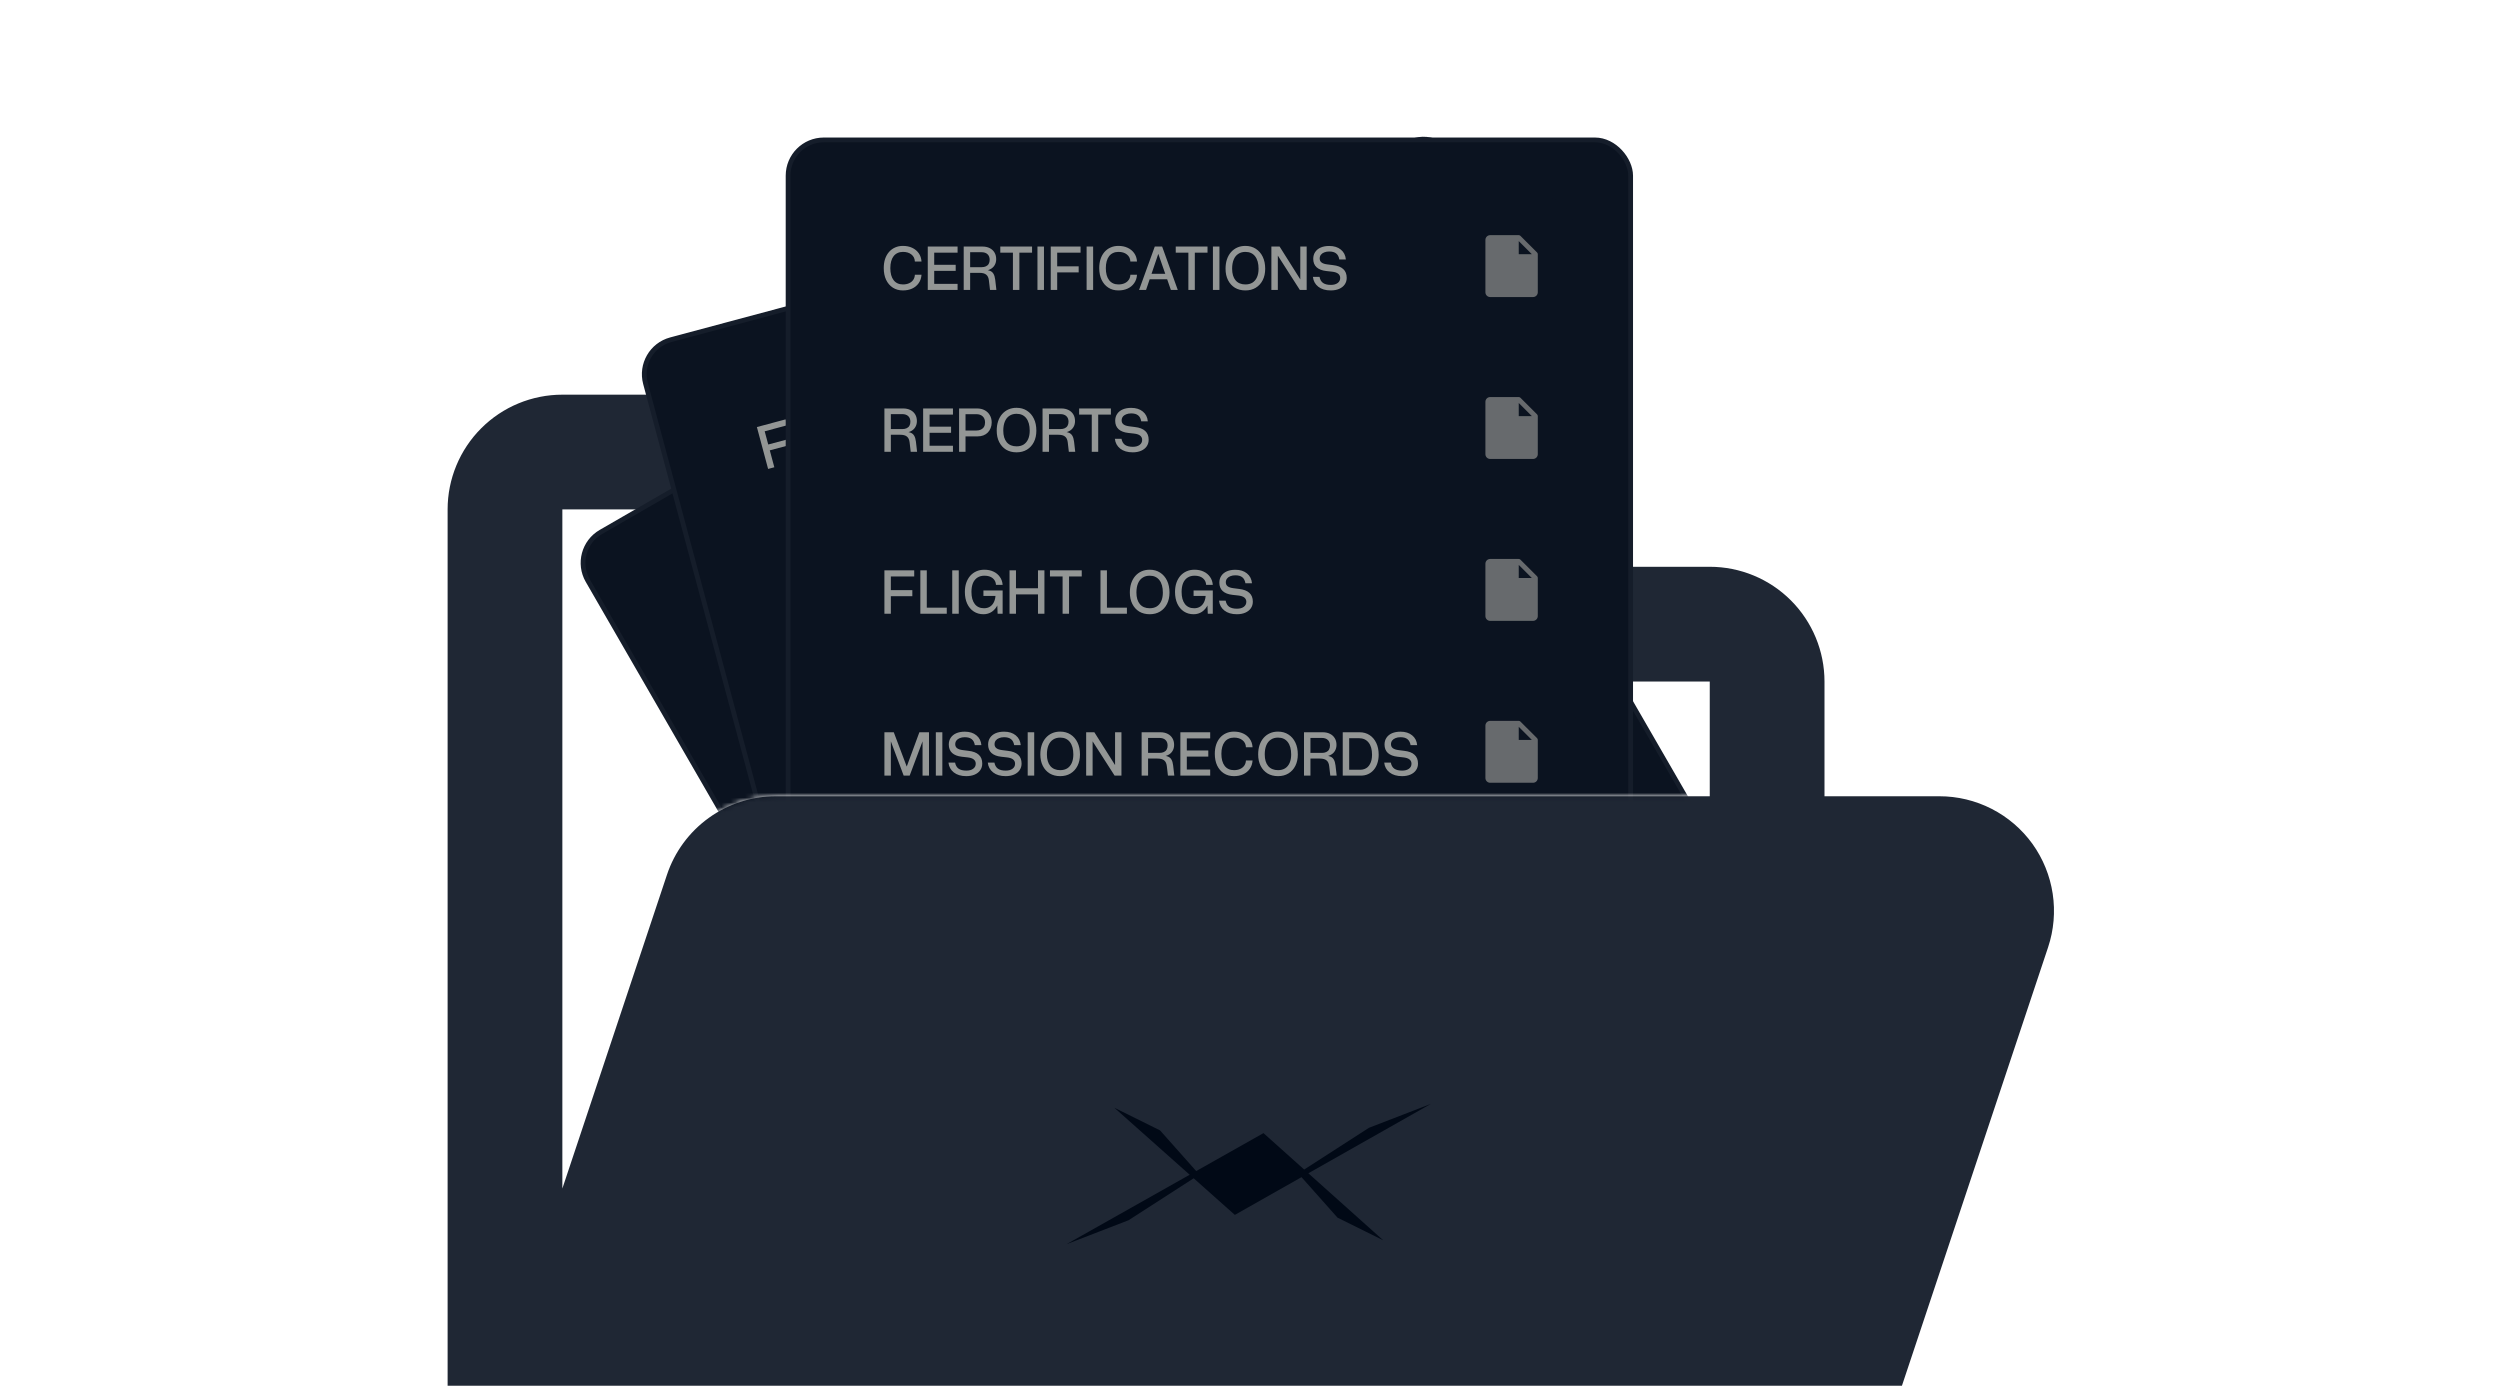 <svg width="525" height="291" viewBox="0 0 525 291" fill="none" xmlns="http://www.w3.org/2000/svg">
<g clip-path="url(#clip0_193_763)">
<path d="M426.815 177.214C424.579 174.114 421.638 171.59 418.234 169.851C414.83 168.112 411.061 167.209 407.238 167.214H383.143V143.119C383.143 136.729 380.604 130.6 376.086 126.081C371.567 121.562 365.438 119.024 359.048 119.024H254.64L212.88 87.7C208.702 84.585 203.634 82.896 198.423 82.881H118.095C111.705 82.881 105.576 85.419 101.057 89.938C96.539 94.457 94 100.586 94 106.976V323.833C94 327.028 95.269 330.093 97.529 332.352C99.788 334.612 102.852 335.881 106.048 335.881H375.764C378.292 335.881 380.757 335.086 382.808 333.607C384.86 332.129 386.394 330.042 387.194 327.643L430.098 198.93C431.305 195.308 431.637 191.452 431.066 187.677C430.495 183.903 429.039 180.317 426.815 177.214ZM198.423 106.976L243.39 140.709C245.476 142.273 248.012 143.119 250.619 143.119H359.048V167.214H162.927C157.87 167.214 152.941 168.805 148.838 171.762C144.735 174.719 141.666 178.892 140.067 183.689L118.095 249.59V106.976H198.423Z" fill="#1F2734"/>
<mask id="mask0_193_763" style="mask-type:alpha" maskUnits="userSpaceOnUse" x="0" y="-32" width="525" height="323">
<path d="M525 290.881H399.448L430.099 198.931C431.305 195.309 431.636 191.452 431.065 187.678C430.495 183.903 429.038 180.318 426.815 177.215C424.579 174.115 421.638 171.59 418.233 169.852C414.829 168.113 411.061 167.209 407.238 167.215H162.928C157.87 167.214 152.941 168.806 148.838 171.763C144.735 174.72 141.667 178.893 140.067 183.69L118.096 249.591L104.695 290.881H0V-31.119H525V290.881Z" fill="#D9D9D9"/>
</mask>
<g mask="url(#mask0_193_763)">
<rect x="119.695" y="115.462" width="176.935" height="197" rx="7.5" transform="rotate(-30 119.695 115.462)" fill="#0B1320"/>
<rect x="119.695" y="115.462" width="176.935" height="197" rx="7.5" transform="rotate(-30 119.695 115.462)" stroke="#151D2A"/>
<rect x="135.404" y="119.672" width="153.935" height="30" rx="8" transform="rotate(-30 135.404 119.672)" fill="#0B1320"/>
<path d="M153.83 121.613L154.472 122.726L150.222 125.18L151.657 127.667L155.564 125.411L156.2 126.512L152.293 128.768L154.132 131.953L152.96 132.63L148.407 124.744L153.83 121.613Z" fill="#939695"/>
<path d="M267.734 57.295L262.953 56.014C262.89 55.997 262.824 55.993 262.759 56.002C262.694 56.01 262.631 56.032 262.574 56.065L257.378 59.065C257.148 59.197 256.98 59.416 256.912 59.672C256.843 59.928 256.879 60.201 257.012 60.431L262.512 69.957C262.644 70.186 262.863 70.354 263.119 70.423C263.375 70.491 263.648 70.455 263.878 70.323L271.672 65.823C271.902 65.69 272.069 65.472 272.138 65.216C272.207 64.959 272.171 64.686 272.038 64.457L268.038 57.529C268.005 57.472 267.962 57.422 267.909 57.382C267.857 57.342 267.798 57.312 267.734 57.295ZM264.574 59.529L263.199 57.147L266.955 58.154L264.574 59.529Z" fill="#676A6D"/>
<rect x="152.404" y="149.117" width="153.935" height="30" rx="8" transform="rotate(-30 152.404 149.117)" fill="#0B1320"/>
<path d="M171.046 157.312L171.352 156.393C171.849 156.106 172.284 155.929 172.655 155.861C173.022 155.786 173.362 155.837 173.675 156.015C173.983 156.184 174.297 156.481 174.617 156.907L175.903 158.643L174.743 159.313L173.544 157.701C173.21 157.251 172.848 156.997 172.457 156.939C172.069 156.868 171.598 156.993 171.046 157.312ZM169.246 153.346L167.174 154.543L168.746 157.266L170.818 156.07C171.126 155.892 171.361 155.688 171.522 155.458C171.692 155.223 171.775 154.975 171.772 154.714C171.772 154.44 171.69 154.161 171.526 153.877C171.275 153.443 170.949 153.179 170.547 153.085C170.145 152.99 169.711 153.078 169.246 153.346ZM171.461 156.582L171.579 157.004L169.341 158.296L171.132 161.398L169.96 162.075L165.407 154.189L168.817 152.221C169.322 151.929 169.815 151.771 170.295 151.746C170.783 151.717 171.23 151.816 171.636 152.045C172.037 152.266 172.372 152.61 172.641 153.075C172.883 153.494 172.998 153.922 172.988 154.359C172.977 154.797 172.841 155.207 172.578 155.59C172.315 155.974 171.943 156.304 171.461 156.582ZM177.875 146.991L178.517 148.104L174.266 150.558L175.538 152.76L179.445 150.505L180.088 151.618L176.181 153.873L177.541 156.23L181.792 153.776L182.427 154.877L177.004 158.008L172.452 150.122L177.875 146.991ZM182.727 145.579L180.761 146.714L182.477 149.686L184.443 148.551C184.774 148.359 185.024 148.136 185.193 147.881C185.361 147.626 185.447 147.355 185.45 147.069C185.449 146.775 185.359 146.474 185.181 146.167C184.908 145.693 184.554 145.408 184.119 145.312C183.688 145.203 183.224 145.292 182.727 145.579ZM185.283 149.487L183.092 150.751L184.712 153.557L183.54 154.234L178.988 146.349L182.232 144.475C182.776 144.161 183.308 143.996 183.825 143.982C184.351 143.962 184.836 144.082 185.28 144.342C185.728 144.588 186.098 144.964 186.389 145.469C186.603 145.84 186.736 146.216 186.788 146.597C186.847 146.973 186.832 147.34 186.743 147.696C186.654 148.053 186.485 148.387 186.234 148.701C185.987 149.001 185.67 149.263 185.283 149.487ZM188.162 146.435C187.802 145.811 187.559 145.199 187.433 144.598C187.311 143.985 187.303 143.405 187.409 142.86C187.518 142.302 187.737 141.797 188.065 141.344C188.393 140.892 188.829 140.508 189.374 140.194C190.092 139.779 190.82 139.591 191.557 139.628C192.303 139.661 193.005 139.903 193.665 140.353C194.321 140.795 194.89 141.435 195.373 142.272C195.829 143.061 196.077 143.838 196.119 144.604C196.161 145.369 196.005 146.074 195.652 146.72C195.302 147.354 194.768 147.878 194.05 148.293C193.324 148.712 192.595 148.917 191.863 148.908C191.135 148.886 190.45 148.666 189.808 148.247C189.167 147.828 188.618 147.224 188.162 146.435ZM194.165 142.969C193.605 141.998 192.96 141.365 192.232 141.07C191.504 140.775 190.761 140.846 190.003 141.283C189.498 141.575 189.134 141.948 188.912 142.402C188.686 142.849 188.61 143.356 188.685 143.923C188.76 144.49 188.984 145.097 189.358 145.744C189.878 146.644 190.492 147.226 191.202 147.49C191.916 147.741 192.655 147.645 193.421 147.203C193.926 146.912 194.293 146.553 194.52 146.127C194.743 145.693 194.826 145.208 194.77 144.672C194.713 144.137 194.512 143.569 194.165 142.969ZM199.806 140.707L200.112 139.788C200.609 139.501 201.044 139.324 201.415 139.257C201.782 139.182 202.122 139.233 202.435 139.41C202.743 139.579 203.057 139.877 203.377 140.303L204.663 142.039L203.503 142.709L202.303 141.096C201.97 140.647 201.608 140.393 201.216 140.335C200.828 140.264 200.358 140.388 199.806 140.707ZM198.006 136.742L195.934 137.938L197.506 140.661L199.578 139.465C199.886 139.287 200.121 139.083 200.282 138.853C200.452 138.618 200.535 138.37 200.532 138.109C200.532 137.836 200.449 137.557 200.285 137.273C200.035 136.839 199.709 136.574 199.307 136.48C198.905 136.386 198.471 136.473 198.006 136.742ZM200.221 139.978L200.338 140.4L198.101 141.692L199.892 144.794L198.719 145.47L194.167 137.585L197.577 135.616C198.082 135.324 198.575 135.166 199.055 135.141C199.543 135.112 199.99 135.212 200.396 135.441C200.797 135.662 201.132 136.005 201.401 136.471C201.643 136.889 201.758 137.317 201.748 137.755C201.737 138.192 201.601 138.603 201.338 138.986C201.075 139.369 200.703 139.7 200.221 139.978ZM206.599 130.407L207.241 131.52L204.933 132.853L208.843 139.626L207.671 140.302L203.76 133.53L201.463 134.856L200.821 133.743L206.599 130.407ZM213.453 132.544L212.319 133.041C211.503 133.396 210.783 133.507 210.158 133.373C209.537 133.226 209.041 132.833 208.672 132.194C208.394 131.712 208.273 131.229 208.31 130.745C208.341 130.254 208.52 129.788 208.844 129.347C209.169 128.907 209.632 128.514 210.231 128.168C211.1 127.666 211.93 127.482 212.722 127.614C213.509 127.738 214.157 128.159 214.666 128.876L213.47 129.566C213.108 129.122 212.709 128.868 212.273 128.805C211.844 128.737 211.353 128.862 210.801 129.181C210.453 129.382 210.181 129.612 209.985 129.873C209.783 130.126 209.666 130.388 209.634 130.66C209.601 130.931 209.66 131.197 209.81 131.458C209.988 131.766 210.241 131.94 210.571 131.982C210.9 132.023 211.309 131.94 211.799 131.73L212.892 131.273C213.8 130.875 214.57 130.751 215.204 130.901C215.841 131.039 216.358 131.451 216.754 132.137C217.019 132.595 217.129 133.068 217.084 133.557C217.044 134.033 216.861 134.491 216.536 134.931C216.211 135.371 215.757 135.76 215.173 136.097C214.233 136.64 213.346 136.852 212.51 136.735C211.682 136.613 211.014 136.204 210.507 135.508L211.714 134.81C212.084 135.25 212.505 135.496 212.978 135.549C213.454 135.59 213.996 135.435 214.604 135.084C215.117 134.788 215.463 134.44 215.643 134.042C215.827 133.63 215.807 133.231 215.584 132.845C215.206 132.19 214.495 132.089 213.453 132.544Z" fill="#939695"/>
<path d="M284.734 86.741L279.953 85.46C279.89 85.443 279.824 85.438 279.759 85.447C279.694 85.456 279.631 85.477 279.574 85.51L274.378 88.51C274.148 88.642 273.98 88.861 273.912 89.117C273.843 89.373 273.879 89.646 274.012 89.876L279.512 99.402C279.644 99.632 279.863 99.799 280.119 99.868C280.375 99.937 280.648 99.901 280.878 99.768L288.672 95.268C288.902 95.135 289.069 94.917 289.138 94.661C289.207 94.405 289.171 94.132 289.038 93.902L285.038 86.974C285.005 86.917 284.962 86.867 284.909 86.827C284.857 86.787 284.798 86.758 284.734 86.741ZM281.574 88.974L280.199 86.592L283.955 87.599L281.574 88.974Z" fill="#676A6D"/>
<rect x="169.404" y="178.562" width="153.935" height="30" rx="8" transform="rotate(-30 169.404 178.562)" fill="#0B1320"/>
<path d="M187.83 180.504L188.472 181.617L184.222 184.071L185.657 186.557L189.564 184.301L190.2 185.403L186.293 187.658L188.132 190.843L186.96 191.52L182.407 183.635L187.83 180.504ZM198.302 184.971L193.495 187.747L188.943 179.861L190.115 179.184L194.032 185.969L197.667 183.87L198.302 184.971ZM194.744 176.512L195.928 175.828L200.481 183.714L199.297 184.397L194.744 176.512ZM205.316 176.091L206.021 174.879L208.461 179.106L207.55 179.633L205.316 176.091ZM202.528 176.896L206.021 174.879L206.441 175.963L203.102 177.89L202.528 176.896ZM199.304 179.105C198.953 178.497 198.719 177.9 198.602 177.315C198.489 176.718 198.484 176.152 198.586 175.619C198.697 175.082 198.911 174.595 199.228 174.16C199.548 173.712 199.976 173.333 200.513 173.023C201.137 172.663 201.755 172.459 202.369 172.409C202.978 172.352 203.549 172.449 204.083 172.699C204.62 172.936 205.07 173.323 205.433 173.861L204.225 174.558C203.898 174.063 203.462 173.773 202.917 173.687C202.373 173.602 201.789 173.739 201.166 174.099C200.668 174.386 200.308 174.746 200.085 175.18C199.862 175.614 199.784 176.107 199.849 176.658C199.923 177.205 200.14 177.791 200.5 178.414C201.047 179.361 201.672 179.979 202.375 180.268C203.074 180.548 203.783 180.481 204.501 180.067C204.927 179.821 205.239 179.504 205.436 179.116C205.629 178.721 205.699 178.286 205.646 177.811C205.596 177.324 205.425 176.828 205.134 176.323L205.927 175.865C206.333 176.567 206.562 177.266 206.616 177.961C206.678 178.652 206.575 179.285 206.308 179.86C206.035 180.428 205.611 180.878 205.035 181.211C204.356 181.603 203.662 181.777 202.953 181.734C202.252 181.686 201.584 181.44 200.949 180.997C200.322 180.548 199.773 179.918 199.304 179.105ZM205.164 170.496L206.336 169.819L208.216 173.075L212.218 170.765L210.338 167.509L211.51 166.832L216.063 174.717L214.891 175.394L212.86 171.878L208.858 174.188L210.889 177.705L209.716 178.382L205.164 170.496ZM218.294 162.915L218.937 164.028L216.628 165.361L220.538 172.134L219.366 172.81L215.456 166.038L213.159 167.364L212.516 166.251L218.294 162.915ZM231.064 166.056L226.257 168.832L221.704 160.946L222.877 160.269L226.794 167.054L230.429 164.955L231.064 166.056ZM229.375 161.901C229.015 161.277 228.772 160.665 228.647 160.064C228.524 159.451 228.516 158.871 228.622 158.326C228.731 157.768 228.95 157.263 229.278 156.81C229.606 156.358 230.043 155.974 230.587 155.66C231.306 155.245 232.033 155.056 232.771 155.094C233.516 155.127 234.218 155.368 234.878 155.819C235.534 156.261 236.103 156.901 236.586 157.738C237.042 158.527 237.291 159.304 237.332 160.069C237.374 160.835 237.219 161.54 236.865 162.186C236.515 162.82 235.981 163.344 235.263 163.759C234.537 164.178 233.808 164.383 233.076 164.374C232.348 164.352 231.663 164.132 231.022 163.713C230.38 163.294 229.831 162.69 229.375 161.901ZM235.378 158.435C234.818 157.464 234.173 156.831 233.445 156.536C232.717 156.24 231.974 156.312 231.216 156.749C230.711 157.041 230.347 157.414 230.126 157.868C229.899 158.315 229.824 158.821 229.898 159.389C229.973 159.956 230.198 160.563 230.571 161.21C231.091 162.11 231.706 162.692 232.416 162.956C233.129 163.207 233.868 163.111 234.634 162.669C235.139 162.378 235.506 162.019 235.733 161.593C235.956 161.159 236.04 160.674 235.983 160.138C235.926 159.603 235.725 159.035 235.378 158.435ZM243.536 154.025L244.241 152.813L246.681 157.04L245.77 157.566L243.536 154.025ZM240.748 154.829L244.241 152.813L244.661 153.896L241.322 155.824L240.748 154.829ZM237.524 157.038C237.173 156.43 236.939 155.834 236.823 155.249C236.709 154.651 236.704 154.086 236.807 153.553C236.917 153.016 237.131 152.529 237.448 152.094C237.768 151.646 238.197 151.267 238.733 150.957C239.357 150.597 239.976 150.392 240.589 150.343C241.198 150.286 241.77 150.382 242.303 150.632C242.84 150.869 243.29 151.257 243.653 151.795L242.445 152.492C242.118 151.997 241.682 151.707 241.138 151.621C240.593 151.535 240.009 151.672 239.386 152.032C238.889 152.319 238.528 152.68 238.305 153.114C238.082 153.548 238.004 154.041 238.069 154.592C238.143 155.139 238.36 155.724 238.72 156.348C239.267 157.295 239.892 157.913 240.595 158.201C241.294 158.482 242.003 158.415 242.721 158C243.147 157.754 243.459 157.437 243.656 157.05C243.849 156.654 243.919 156.219 243.866 155.745C243.816 155.258 243.645 154.762 243.354 154.257L244.147 153.798C244.553 154.501 244.782 155.2 244.836 155.895C244.898 156.585 244.795 157.218 244.528 157.794C244.256 158.361 243.831 158.812 243.255 159.144C242.576 159.536 241.882 159.711 241.173 159.667C240.472 159.62 239.804 159.374 239.169 158.93C238.542 158.482 237.994 157.851 237.524 157.038ZM249.397 151.052L248.263 151.548C247.447 151.904 246.727 152.014 246.102 151.88C245.481 151.734 244.986 151.341 244.617 150.702C244.339 150.22 244.218 149.737 244.254 149.253C244.286 148.761 244.464 148.295 244.789 147.855C245.114 147.415 245.576 147.022 246.176 146.676C247.044 146.174 247.874 145.99 248.666 146.122C249.454 146.246 250.102 146.667 250.61 147.383L249.414 148.074C249.053 147.63 248.654 147.376 248.217 147.313C247.788 147.244 247.298 147.37 246.745 147.689C246.398 147.889 246.126 148.12 245.929 148.381C245.728 148.634 245.611 148.896 245.578 149.168C245.545 149.439 245.604 149.705 245.755 149.966C245.932 150.273 246.186 150.448 246.515 150.49C246.844 150.531 247.254 150.447 247.743 150.238L248.837 149.781C249.744 149.383 250.514 149.259 251.148 149.409C251.785 149.546 252.302 149.958 252.699 150.645C252.963 151.103 253.073 151.576 253.029 152.065C252.988 152.541 252.805 152.999 252.48 153.439C252.156 153.879 251.701 154.268 251.117 154.605C250.178 155.148 249.29 155.36 248.454 155.243C247.626 155.121 246.958 154.712 246.451 154.015L247.659 153.318C248.028 153.757 248.449 154.004 248.922 154.057C249.398 154.098 249.94 153.943 250.548 153.592C251.061 153.296 251.408 152.948 251.588 152.549C251.771 152.138 251.752 151.739 251.528 151.353C251.15 150.697 250.44 150.597 249.397 151.052Z" fill="#939695"/>
<path d="M301.734 116.186L296.953 114.905C296.89 114.888 296.824 114.884 296.759 114.892C296.694 114.901 296.631 114.922 296.574 114.955L291.378 117.955C291.148 118.088 290.98 118.306 290.912 118.562C290.843 118.818 290.879 119.091 291.012 119.321L296.512 128.847C296.644 129.077 296.863 129.245 297.119 129.313C297.375 129.382 297.648 129.346 297.878 129.213L305.672 124.713C305.902 124.581 306.069 124.362 306.138 124.106C306.207 123.85 306.171 123.577 306.038 123.347L302.038 116.419C302.005 116.362 301.962 116.312 301.909 116.272C301.857 116.232 301.798 116.203 301.734 116.186ZM298.574 118.419L297.199 116.038L300.955 117.044L298.574 118.419Z" fill="#676A6D"/>
<rect x="186.404" y="208.006" width="153.935" height="30" rx="8" transform="rotate(-30 186.404 208.006)" fill="#0B1320"/>
<path d="M208.554 218.311L207.464 218.94L201.529 214.047L205.132 220.287L203.96 220.964L199.407 213.078L201.112 212.094L207.071 216.973L205.765 209.407L207.517 208.395L212.07 216.281L210.898 216.958L207.295 210.718L208.554 218.311ZM208.761 207.678L209.945 206.994L214.497 214.88L213.313 215.563L208.761 207.678ZM217.189 208.905L216.055 209.402C215.239 209.757 214.519 209.868 213.894 209.734C213.273 209.587 212.778 209.194 212.409 208.555C212.131 208.074 212.01 207.591 212.046 207.107C212.078 206.615 212.256 206.149 212.581 205.709C212.906 205.269 213.368 204.875 213.968 204.529C214.836 204.028 215.666 203.843 216.458 203.975C217.246 204.1 217.894 204.52 218.402 205.237L217.206 205.927C216.845 205.483 216.446 205.23 216.009 205.166C215.58 205.098 215.09 205.223 214.537 205.542C214.19 205.743 213.918 205.974 213.721 206.234C213.52 206.487 213.403 206.75 213.37 207.021C213.338 207.293 213.396 207.559 213.547 207.819C213.725 208.127 213.978 208.302 214.307 208.343C214.636 208.385 215.046 208.301 215.535 208.092L216.629 207.634C217.536 207.237 218.307 207.113 218.94 207.263C219.577 207.4 220.094 207.812 220.491 208.499C220.755 208.957 220.865 209.43 220.821 209.918C220.78 210.394 220.597 210.853 220.273 211.293C219.948 211.733 219.493 212.121 218.909 212.459C217.97 213.001 217.082 213.214 216.246 213.096C215.418 212.975 214.75 212.565 214.243 211.869L215.451 211.172C215.82 211.611 216.241 211.857 216.714 211.911C217.19 211.951 217.732 211.796 218.34 211.445C218.853 211.149 219.2 210.802 219.38 210.403C219.564 209.992 219.544 209.593 219.32 209.206C218.942 208.551 218.232 208.451 217.189 208.905ZM224.341 204.776L223.207 205.273C222.391 205.628 221.671 205.739 221.046 205.605C220.425 205.458 219.929 205.066 219.56 204.426C219.282 203.945 219.161 203.462 219.198 202.978C219.229 202.486 219.408 202.02 219.732 201.58C220.057 201.14 220.52 200.747 221.119 200.4C221.988 199.899 222.818 199.714 223.61 199.846C224.397 199.971 225.045 200.391 225.554 201.108L224.358 201.798C223.996 201.355 223.597 201.101 223.161 201.037C222.732 200.969 222.241 201.094 221.689 201.413C221.341 201.614 221.069 201.845 220.873 202.106C220.671 202.359 220.554 202.621 220.522 202.892C220.489 203.164 220.548 203.43 220.698 203.69C220.876 203.998 221.129 204.173 221.459 204.214C221.788 204.256 222.197 204.172 222.687 203.963L223.78 203.505C224.688 203.108 225.458 202.984 226.092 203.134C226.729 203.271 227.246 203.683 227.642 204.37C227.907 204.828 228.017 205.301 227.972 205.789C227.932 206.266 227.749 206.724 227.424 207.164C227.099 207.604 226.645 207.993 226.061 208.33C225.121 208.872 224.234 209.085 223.398 208.967C222.57 208.846 221.902 208.436 221.395 207.74L222.602 207.043C222.972 207.482 223.393 207.728 223.866 207.782C224.342 207.822 224.884 207.667 225.491 207.317C226.005 207.02 226.351 206.673 226.531 206.274C226.715 205.863 226.695 205.464 226.472 205.077C226.094 204.422 225.383 204.322 224.341 204.776ZM225.467 198.032L226.651 197.349L231.204 205.234L230.02 205.918L225.467 198.032ZM230.095 200.743C229.735 200.12 229.492 199.508 229.366 198.907C229.244 198.293 229.235 197.714 229.342 197.169C229.451 196.611 229.67 196.106 229.998 195.653C230.326 195.201 230.762 194.817 231.307 194.503C232.025 194.088 232.753 193.899 233.49 193.937C234.236 193.97 234.938 194.211 235.598 194.662C236.253 195.104 236.823 195.744 237.306 196.58C237.762 197.37 238.01 198.147 238.052 198.912C238.094 199.677 237.938 200.383 237.585 201.029C237.235 201.662 236.701 202.187 235.983 202.601C235.257 203.021 234.528 203.226 233.796 203.216C233.068 203.195 232.383 202.975 231.741 202.556C231.1 202.137 230.551 201.533 230.095 200.743ZM236.098 197.278C235.538 196.307 234.893 195.674 234.165 195.378C233.437 195.083 232.694 195.154 231.936 195.592C231.431 195.884 231.067 196.257 230.845 196.711C230.619 197.157 230.543 197.664 230.618 198.231C230.693 198.799 230.917 199.406 231.291 200.053C231.811 200.953 232.425 201.535 233.135 201.798C233.849 202.049 234.588 201.954 235.354 201.512C235.859 201.22 236.225 200.861 236.453 200.435C236.676 200.001 236.759 199.517 236.703 198.981C236.646 198.445 236.444 197.878 236.098 197.278ZM241.357 188.858L242.517 188.188L247.07 196.074L245.826 196.792L238.222 192.862L241.824 199.102L240.652 199.779L236.1 191.893L237.591 191.032L244.802 194.826L241.357 188.858ZM251.826 189.192L252.133 188.273C252.63 187.986 253.064 187.808 253.436 187.741C253.803 187.666 254.143 187.717 254.456 187.894C254.764 188.064 255.078 188.361 255.398 188.787L256.684 190.523L255.524 191.193L254.324 189.581C253.991 189.131 253.629 188.877 253.237 188.819C252.849 188.748 252.379 188.873 251.826 189.192ZM250.026 185.226L247.954 186.423L249.527 189.146L251.599 187.95C251.906 187.772 252.141 187.568 252.303 187.338C252.473 187.103 252.556 186.855 252.552 186.594C252.552 186.32 252.47 186.041 252.306 185.757C252.056 185.323 251.729 185.059 251.328 184.964C250.926 184.87 250.492 184.957 250.026 185.226ZM252.242 188.462L252.359 188.884L250.121 190.176L251.912 193.278L250.74 193.955L246.187 186.069L249.597 184.1C250.103 183.809 250.595 183.651 251.076 183.626C251.564 183.597 252.011 183.696 252.417 183.925C252.818 184.146 253.153 184.489 253.422 184.955C253.663 185.373 253.779 185.801 253.768 186.239C253.758 186.677 253.621 187.087 253.358 187.47C253.096 187.854 252.723 188.184 252.242 188.462ZM258.655 178.871L259.298 179.984L255.047 182.438L256.319 184.64L260.226 182.384L260.868 183.497L256.961 185.753L258.322 188.11L262.572 185.655L263.208 186.757L257.785 189.887L253.232 182.002L258.655 178.871ZM261.758 182.305C261.408 181.697 261.17 181.103 261.045 180.522C260.924 179.929 260.914 179.366 261.017 178.833C261.12 178.3 261.33 177.816 261.647 177.381C261.959 176.937 262.38 176.563 262.908 176.257C263.54 175.893 264.166 175.684 264.788 175.63C265.417 175.572 266.005 175.669 266.551 175.922C267.093 176.168 267.554 176.575 267.935 177.144L266.728 177.841C266.39 177.31 265.934 177.005 265.362 176.925C264.793 176.832 264.189 176.971 263.549 177.34C263.186 177.55 262.901 177.804 262.695 178.102C262.483 178.392 262.352 178.721 262.3 179.087C262.249 179.454 262.279 179.852 262.39 180.282C262.498 180.705 262.685 181.149 262.954 181.614C263.501 182.562 264.126 183.179 264.83 183.468C265.528 183.749 266.241 183.679 266.967 183.26C267.386 183.018 267.712 182.736 267.945 182.411C268.187 182.082 268.323 181.735 268.354 181.37C268.389 180.992 268.309 180.617 268.115 180.245L269.323 179.548C269.63 180.17 269.753 180.784 269.691 181.388C269.637 181.987 269.427 182.545 269.062 183.061C268.701 183.564 268.208 183.996 267.584 184.356C266.89 184.757 266.18 184.941 265.455 184.907C264.738 184.868 264.058 184.629 263.415 184.19C262.78 183.746 262.228 183.118 261.758 182.305ZM269.712 177.87C269.352 177.247 269.109 176.635 268.984 176.034C268.861 175.42 268.853 174.841 268.959 174.296C269.068 173.738 269.287 173.233 269.615 172.78C269.943 172.327 270.38 171.944 270.924 171.63C271.643 171.215 272.37 171.026 273.108 171.064C273.853 171.096 274.555 171.338 275.215 171.788C275.871 172.231 276.44 172.871 276.923 173.707C277.379 174.497 277.628 175.274 277.669 176.039C277.711 176.804 277.556 177.51 277.202 178.156C276.852 178.789 276.318 179.314 275.6 179.728C274.874 180.148 274.145 180.353 273.413 180.343C272.685 180.322 272 180.102 271.359 179.683C270.717 179.264 270.168 178.66 269.712 177.87ZM275.715 174.405C275.155 173.434 274.51 172.801 273.782 172.505C273.054 172.21 272.311 172.281 271.553 172.719C271.048 173.011 270.684 173.384 270.463 173.838C270.236 174.284 270.161 174.791 270.235 175.358C270.31 175.925 270.535 176.533 270.908 177.18C271.428 178.08 272.043 178.662 272.753 178.925C273.466 179.176 274.205 179.081 274.971 178.639C275.476 178.347 275.843 177.988 276.07 177.562C276.293 177.128 276.377 176.644 276.32 176.108C276.263 175.572 276.062 175.004 275.715 174.405ZM281.356 172.143L281.662 171.224C282.159 170.937 282.594 170.76 282.965 170.692C283.332 170.617 283.672 170.668 283.985 170.846C284.294 171.015 284.607 171.313 284.927 171.738L286.213 173.474L285.053 174.144L283.854 172.532C283.52 172.082 283.158 171.828 282.767 171.77C282.379 171.7 281.908 171.824 281.356 172.143ZM279.556 168.177L277.484 169.374L279.056 172.097L281.128 170.901C281.436 170.723 281.671 170.519 281.832 170.289C282.002 170.054 282.085 169.806 282.082 169.545C282.082 169.271 282 168.992 281.836 168.708C281.585 168.274 281.259 168.01 280.857 167.916C280.455 167.821 280.022 167.909 279.556 168.177ZM281.771 171.413L281.889 171.835L279.651 173.127L281.442 176.229L280.27 176.906L275.717 169.02L279.127 167.052C279.632 166.76 280.125 166.602 280.605 166.577C281.093 166.548 281.54 166.647 281.946 166.876C282.347 167.097 282.682 167.441 282.951 167.906C283.193 168.325 283.308 168.753 283.298 169.19C283.287 169.628 283.151 170.038 282.888 170.421C282.625 170.805 282.253 171.135 281.771 171.413ZM284.556 165.354L287.871 171.096L289.872 169.941C290.141 169.786 290.363 169.605 290.538 169.399C290.722 169.188 290.857 168.957 290.944 168.707C291.026 168.449 291.063 168.175 291.054 167.885C291.052 167.592 291.001 167.284 290.9 166.964C290.799 166.643 290.649 166.309 290.448 165.962C289.897 165.007 289.262 164.389 288.542 164.11C287.819 163.823 287.078 163.898 286.32 164.335L284.556 165.354ZM285.817 163.189C286.511 162.788 287.217 162.607 287.934 162.646C288.651 162.684 289.333 162.927 289.981 163.374C290.624 163.813 291.182 164.444 291.656 165.264C291.984 165.833 292.204 166.395 292.315 166.952C292.434 167.505 292.445 168.035 292.349 168.543C292.256 169.038 292.065 169.491 291.775 169.9C291.485 170.31 291.095 170.656 290.606 170.938L287.315 172.839L282.762 164.953L285.817 163.189ZM296.436 163.152L295.302 163.649C294.486 164.004 293.766 164.115 293.141 163.981C292.52 163.834 292.024 163.442 291.655 162.802C291.377 162.321 291.256 161.838 291.293 161.354C291.324 160.862 291.503 160.396 291.827 159.956C292.152 159.516 292.614 159.123 293.214 158.776C294.083 158.275 294.913 158.09 295.705 158.222C296.492 158.347 297.14 158.767 297.649 159.484L296.453 160.174C296.091 159.731 295.692 159.477 295.256 159.413C294.827 159.345 294.336 159.47 293.784 159.789C293.436 159.99 293.164 160.221 292.968 160.482C292.766 160.735 292.649 160.997 292.617 161.268C292.584 161.54 292.643 161.806 292.793 162.066C292.971 162.374 293.224 162.549 293.554 162.59C293.883 162.632 294.292 162.548 294.782 162.339L295.875 161.881C296.782 161.484 297.553 161.36 298.187 161.51C298.824 161.647 299.341 162.059 299.737 162.746C300.001 163.204 300.112 163.677 300.067 164.165C300.026 164.642 299.844 165.1 299.519 165.54C299.194 165.98 298.74 166.369 298.156 166.706C297.216 167.248 296.329 167.461 295.493 167.343C294.665 167.222 293.997 166.812 293.49 166.116L294.697 165.419C295.067 165.858 295.488 166.104 295.96 166.158C296.437 166.198 296.979 166.043 297.586 165.693C298.099 165.396 298.446 165.049 298.626 164.65C298.81 164.239 298.79 163.84 298.567 163.453C298.189 162.798 297.478 162.698 296.436 163.152Z" fill="#939695"/>
<path d="M318.734 145.629L313.953 144.348C313.89 144.331 313.824 144.327 313.759 144.336C313.694 144.344 313.631 144.366 313.574 144.398L308.378 147.398C308.148 147.531 307.98 147.749 307.912 148.006C307.843 148.262 307.879 148.535 308.012 148.764L313.512 158.291C313.644 158.52 313.863 158.688 314.119 158.757C314.375 158.825 314.648 158.789 314.878 158.657L322.672 154.157C322.902 154.024 323.069 153.806 323.138 153.55C323.207 153.293 323.171 153.02 323.038 152.791L319.038 145.863C319.005 145.806 318.962 145.756 318.909 145.716C318.857 145.676 318.798 145.646 318.734 145.629ZM315.574 147.863L314.199 145.481L317.955 146.488L315.574 147.863Z" fill="#676A6D"/>
<rect x="133.612" y="73.285" width="176.935" height="197" rx="7.5" transform="rotate(-15 133.612 73.285)" fill="#0B1320"/>
<rect x="133.612" y="73.285" width="176.935" height="197" rx="7.5" transform="rotate(-15 133.612 73.285)" stroke="#151D2A"/>
<rect x="147.697" y="81.416" width="153.935" height="30" rx="8" transform="rotate(-15 147.697 81.416)" fill="#0B1320"/>
<path d="M164.994 88.06L165.326 89.301L160.585 90.572L161.328 93.345L165.686 92.177L166.015 93.405L161.657 94.573L162.609 98.126L161.302 98.476L158.945 89.681L164.994 88.06Z" fill="#939695"/>
<path d="M291.662 55.416L287.375 52.941C287.319 52.908 287.256 52.887 287.191 52.879C287.125 52.87 287.059 52.874 286.996 52.891L281.2 54.444C280.944 54.513 280.726 54.681 280.593 54.91C280.46 55.14 280.425 55.413 280.493 55.669L283.34 66.294C283.409 66.55 283.576 66.769 283.806 66.901C284.036 67.034 284.309 67.07 284.565 67.001L293.258 64.672C293.514 64.603 293.733 64.436 293.865 64.206C293.998 63.976 294.034 63.703 293.965 63.447L291.895 55.72C291.878 55.656 291.849 55.597 291.809 55.545C291.769 55.493 291.719 55.449 291.662 55.416ZM288.031 56.755L287.319 54.099L290.687 56.043L288.031 56.755Z" fill="#676A6D"/>
<rect x="156.498" y="114.258" width="153.935" height="30" rx="8" transform="rotate(-15 156.498 114.258)" fill="#0B1320"/>
<path d="M172.385 126.998L172.918 126.19C173.473 126.041 173.938 125.982 174.315 126.014C174.689 126.036 175.004 126.173 175.26 126.425C175.514 126.669 175.74 127.038 175.939 127.532L176.732 129.541L175.438 129.888L174.697 128.02C174.491 127.5 174.207 127.161 173.844 127.003C173.487 126.834 173.001 126.833 172.385 126.998ZM171.672 122.702L169.361 123.321L170.175 126.358L172.486 125.739C172.829 125.647 173.109 125.511 173.325 125.33C173.55 125.148 173.694 124.93 173.758 124.676C173.829 124.412 173.822 124.122 173.737 123.805C173.607 123.32 173.361 122.981 172.997 122.786C172.633 122.591 172.192 122.563 171.672 122.702ZM172.975 126.401L172.979 126.839L170.483 127.507L171.41 130.967L170.103 131.318L167.746 122.522L171.549 121.503C172.113 121.352 172.63 121.327 173.1 121.427C173.579 121.526 173.985 121.738 174.318 122.064C174.648 122.381 174.883 122.799 175.022 123.319C175.147 123.785 175.148 124.229 175.025 124.648C174.901 125.068 174.663 125.429 174.31 125.732C173.957 126.034 173.512 126.257 172.975 126.401ZM181.652 118.796L181.985 120.038L177.244 121.308L177.902 123.764L182.26 122.597L182.592 123.838L178.234 125.006L178.939 127.634L183.679 126.363L184.009 127.592L177.96 129.212L175.604 120.417L181.652 118.796ZM186.704 118.688L184.512 119.276L185.4 122.59L187.592 122.003C187.962 121.904 188.261 121.753 188.49 121.55C188.719 121.347 188.872 121.108 188.949 120.833C189.024 120.548 189.015 120.234 188.923 119.891C188.782 119.363 188.514 118.996 188.119 118.79C187.73 118.574 187.259 118.54 186.704 118.688ZM188.162 123.124L185.719 123.779L186.557 126.909L185.25 127.259L182.893 118.464L186.512 117.494C187.119 117.331 187.675 117.31 188.179 117.43C188.691 117.547 189.129 117.788 189.491 118.154C189.86 118.508 190.119 118.967 190.27 119.53C190.381 119.944 190.412 120.341 190.363 120.723C190.323 121.101 190.214 121.451 190.036 121.773C189.858 122.094 189.607 122.374 189.284 122.611C188.967 122.838 188.593 123.009 188.162 123.124ZM191.733 120.922C191.547 120.226 191.47 119.572 191.504 118.959C191.545 118.335 191.687 117.773 191.93 117.274C192.18 116.763 192.522 116.332 192.956 115.98C193.391 115.627 193.911 115.37 194.519 115.207C195.32 114.992 196.072 114.999 196.774 115.226C197.486 115.45 198.102 115.865 198.623 116.471C199.141 117.068 199.525 117.833 199.775 118.767C200.011 119.647 200.05 120.462 199.893 121.212C199.735 121.962 199.402 122.603 198.894 123.136C198.392 123.657 197.74 124.025 196.939 124.24C196.129 124.457 195.372 124.466 194.668 124.268C193.97 124.059 193.366 123.669 192.854 123.098C192.343 122.528 191.969 121.802 191.733 120.922ZM198.428 119.128C198.138 118.045 197.68 117.266 197.053 116.793C196.426 116.319 195.69 116.196 194.844 116.422C194.281 116.573 193.833 116.839 193.501 117.221C193.167 117.593 192.963 118.063 192.888 118.631C192.814 119.198 192.873 119.842 193.067 120.564C193.336 121.568 193.779 122.289 194.397 122.727C195.021 123.155 195.76 123.254 196.614 123.025C197.177 122.874 197.624 122.622 197.954 122.27C198.282 121.908 198.488 121.461 198.571 120.929C198.655 120.397 198.608 119.797 198.428 119.128ZM204.462 118.403L204.996 117.594C205.55 117.446 206.016 117.387 206.392 117.418C206.766 117.441 207.081 117.578 207.338 117.83C207.592 118.074 207.818 118.442 208.016 118.937L208.809 120.946L207.515 121.293L206.774 119.425C206.569 118.904 206.284 118.565 205.921 118.408C205.565 118.239 205.078 118.238 204.462 118.403ZM203.75 114.107L201.439 114.726L202.252 117.763L204.564 117.144C204.907 117.052 205.186 116.916 205.402 116.735C205.627 116.552 205.771 116.334 205.836 116.081C205.906 115.817 205.899 115.526 205.814 115.209C205.685 114.725 205.438 114.386 205.074 114.191C204.711 113.995 204.269 113.967 203.75 114.107ZM205.052 117.806L205.056 118.243L202.56 118.912L203.487 122.372L202.18 122.723L199.823 113.927L203.627 112.908C204.19 112.757 204.707 112.732 205.177 112.832C205.657 112.93 206.063 113.142 206.395 113.469C206.726 113.786 206.96 114.204 207.1 114.724C207.225 115.19 207.226 115.633 207.102 116.053C206.979 116.473 206.741 116.834 206.387 117.137C206.034 117.439 205.589 117.662 205.052 117.806ZM213.69 110.212L214.022 111.453L211.447 112.143L213.471 119.697L212.164 120.047L210.14 112.494L207.578 113.18L207.245 111.939L213.69 110.212ZM219.757 114.05L218.533 114.236C217.653 114.368 216.929 114.288 216.36 113.997C215.798 113.695 215.421 113.187 215.23 112.474C215.086 111.937 215.094 111.44 215.255 110.981C215.413 110.514 215.705 110.11 216.133 109.769C216.561 109.428 217.109 109.168 217.778 108.989C218.747 108.729 219.596 108.766 220.327 109.099C221.055 109.422 221.572 109.996 221.878 110.82L220.544 111.178C220.31 110.655 219.99 110.307 219.585 110.133C219.188 109.956 218.682 109.95 218.066 110.115C217.678 110.219 217.356 110.371 217.098 110.572C216.838 110.765 216.658 110.988 216.556 111.241C216.454 111.495 216.442 111.767 216.52 112.058C216.612 112.401 216.811 112.636 217.119 112.761C217.426 112.886 217.843 112.911 218.37 112.836L219.545 112.677C220.524 112.528 221.3 112.608 221.874 112.916C222.453 113.214 222.846 113.746 223.051 114.512C223.188 115.022 223.172 115.508 223.003 115.968C222.84 116.418 222.545 116.813 222.117 117.154C221.69 117.495 221.15 117.753 220.499 117.927C219.451 118.208 218.539 118.184 217.761 117.854C216.993 117.522 216.454 116.954 216.144 116.15L217.491 115.789C217.734 116.309 218.077 116.656 218.52 116.83C218.97 116.992 219.533 116.983 220.211 116.801C220.783 116.648 221.208 116.402 221.485 116.063C221.769 115.714 221.853 115.323 221.738 114.892C221.542 114.161 220.882 113.88 219.757 114.05Z" fill="#939695"/>
<path d="M300.463 88.258L296.176 85.783C296.119 85.75 296.056 85.729 295.991 85.72C295.926 85.712 295.86 85.716 295.797 85.733L290.001 87.286C289.745 87.355 289.526 87.522 289.394 87.752C289.261 87.982 289.225 88.255 289.294 88.511L292.141 99.136C292.21 99.392 292.377 99.611 292.607 99.743C292.837 99.876 293.11 99.912 293.366 99.843L302.059 97.514C302.315 97.445 302.534 97.278 302.666 97.048C302.799 96.818 302.835 96.545 302.766 96.289L300.696 88.562C300.679 88.498 300.649 88.439 300.609 88.386C300.569 88.334 300.52 88.291 300.463 88.258ZM296.832 89.597L296.12 86.941L299.488 88.885L296.832 89.597Z" fill="#676A6D"/>
<rect x="165.297" y="147.1" width="153.935" height="30" rx="8" transform="rotate(-15 165.297 147.1)" fill="#0B1320"/>
<path d="M182.593 153.744L182.926 154.985L178.185 156.255L178.928 159.029L183.286 157.861L183.615 159.089L179.257 160.257L180.209 163.809L178.901 164.159L176.545 155.364L182.593 153.744ZM191.553 160.77L186.191 162.206L183.835 153.411L185.142 153.061L187.169 160.628L191.224 159.541L191.553 160.77ZM190.305 151.677L191.626 151.323L193.983 160.118L192.662 160.472L190.305 151.677ZM200.625 154.007L201.62 153.019L202.884 157.733L201.867 158.006L200.625 154.007ZM197.725 154.063L201.62 153.019L201.746 154.174L198.022 155.172L197.725 154.063ZM194.039 155.362C193.857 154.684 193.786 154.047 193.824 153.452C193.869 152.845 194.01 152.298 194.248 151.81C194.494 151.319 194.826 150.905 195.245 150.566C195.67 150.216 196.182 149.961 196.781 149.8C197.476 149.614 198.127 149.577 198.732 149.688C199.335 149.791 199.862 150.032 200.313 150.411C200.77 150.779 201.104 151.27 201.316 151.883L199.969 152.244C199.78 151.681 199.434 151.288 198.931 151.064C198.428 150.841 197.828 150.822 197.133 151.008C196.578 151.157 196.137 151.412 195.809 151.774C195.481 152.135 195.278 152.591 195.199 153.14C195.128 153.687 195.186 154.309 195.372 155.004C195.656 156.061 196.099 156.819 196.704 157.28C197.307 157.732 198.008 157.851 198.809 157.636C199.285 157.509 199.668 157.283 199.959 156.96C200.247 156.628 200.427 156.226 200.499 155.754C200.577 155.271 200.541 154.747 200.39 154.184L201.274 153.947C201.484 154.73 201.525 155.465 201.398 156.15C201.279 156.833 201.016 157.418 200.608 157.904C200.198 158.382 199.672 158.707 199.029 158.879C198.272 159.082 197.557 159.071 196.883 158.846C196.218 158.618 195.636 158.208 195.138 157.615C194.648 157.02 194.282 156.269 194.039 155.362ZM201.927 148.563L203.234 148.213L204.207 151.844L208.671 150.648L207.698 147.017L209.005 146.666L211.362 155.462L210.054 155.812L209.003 151.89L204.54 153.086L205.591 157.008L204.283 157.358L201.927 148.563ZM216.572 144.639L216.905 145.88L214.33 146.57L216.354 154.124L215.046 154.474L213.022 146.921L210.46 147.607L210.128 146.366L216.572 144.639ZM228.094 150.978L222.732 152.415L220.376 143.62L221.683 143.269L223.711 150.837L227.765 149.75L228.094 150.978ZM227.538 146.527C227.352 145.832 227.276 145.177 227.309 144.564C227.35 143.94 227.492 143.378 227.735 142.879C227.986 142.369 228.328 141.937 228.762 141.585C229.196 141.233 229.716 140.975 230.324 140.813C231.125 140.598 231.877 140.604 232.579 140.831C233.291 141.056 233.907 141.471 234.428 142.077C234.946 142.674 235.331 143.439 235.581 144.372C235.816 145.253 235.856 146.068 235.698 146.818C235.54 147.568 235.207 148.209 234.699 148.741C234.197 149.263 233.545 149.631 232.744 149.846C231.934 150.063 231.177 150.072 230.473 149.874C229.775 149.664 229.171 149.274 228.659 148.704C228.148 148.133 227.774 147.408 227.538 146.527ZM234.234 144.733C233.943 143.65 233.485 142.872 232.858 142.398C232.231 141.925 231.495 141.801 230.649 142.028C230.086 142.179 229.638 142.445 229.306 142.826C228.972 143.199 228.768 143.669 228.693 144.236C228.619 144.803 228.678 145.448 228.872 146.17C229.141 147.173 229.584 147.894 230.202 148.333C230.826 148.76 231.565 148.859 232.419 148.631C232.982 148.48 233.429 148.228 233.759 147.875C234.087 147.514 234.293 147.067 234.377 146.535C234.461 146.003 234.413 145.402 234.234 144.733ZM243.254 142.585L244.249 141.596L245.513 146.311L244.496 146.583L243.254 142.585ZM240.354 142.64L244.249 141.596L244.375 142.752L240.651 143.75L240.354 142.64ZM236.668 143.939C236.486 143.261 236.415 142.625 236.453 142.029C236.498 141.423 236.639 140.875 236.877 140.387C237.123 139.897 237.455 139.482 237.874 139.143C238.299 138.794 238.811 138.538 239.41 138.378C240.105 138.192 240.756 138.154 241.361 138.266C241.964 138.368 242.491 138.609 242.942 138.989C243.399 139.357 243.734 139.847 243.945 140.461L242.598 140.822C242.409 140.259 242.063 139.866 241.56 139.642C241.057 139.418 240.457 139.4 239.762 139.586C239.207 139.735 238.766 139.99 238.438 140.351C238.11 140.713 237.907 141.168 237.828 141.718C237.757 142.265 237.815 142.886 238.002 143.582C238.285 144.638 238.728 145.397 239.333 145.858C239.936 146.31 240.637 146.428 241.438 146.214C241.914 146.086 242.297 145.861 242.588 145.538C242.876 145.206 243.056 144.804 243.128 144.331C243.206 143.848 243.17 143.325 243.019 142.761L243.903 142.524C244.113 143.308 244.155 144.042 244.027 144.728C243.908 145.411 243.645 145.995 243.237 146.482C242.827 146.96 242.301 147.285 241.658 147.457C240.901 147.66 240.186 147.649 239.512 147.423C238.847 147.196 238.265 146.786 237.767 146.193C237.277 145.597 236.911 144.846 236.668 143.939ZM249.685 141.23L248.461 141.416C247.581 141.548 246.857 141.469 246.289 141.177C245.726 140.875 245.35 140.367 245.159 139.654C245.015 139.117 245.023 138.62 245.183 138.162C245.341 137.695 245.634 137.291 246.062 136.95C246.489 136.609 247.037 136.348 247.707 136.169C248.675 135.91 249.525 135.946 250.255 136.279C250.984 136.603 251.501 137.176 251.807 138L250.473 138.358C250.238 137.836 249.919 137.487 249.513 137.313C249.117 137.136 248.61 137.13 247.994 137.295C247.607 137.399 247.284 137.551 247.027 137.752C246.767 137.945 246.586 138.168 246.484 138.422C246.382 138.675 246.37 138.947 246.448 139.238C246.54 139.581 246.74 139.816 247.047 139.941C247.354 140.066 247.771 140.091 248.299 140.016L249.473 139.857C250.452 139.708 251.229 139.788 251.802 140.096C252.382 140.394 252.774 140.926 252.98 141.692C253.116 142.202 253.1 142.688 252.931 143.148C252.769 143.598 252.473 143.993 252.046 144.334C251.618 144.675 251.079 144.933 250.427 145.107C249.379 145.388 248.467 145.364 247.69 145.034C246.922 144.702 246.382 144.134 246.073 143.33L247.42 142.969C247.663 143.489 248.006 143.836 248.449 144.01C248.898 144.172 249.462 144.163 250.14 143.981C250.712 143.828 251.137 143.582 251.414 143.244C251.698 142.894 251.782 142.503 251.666 142.072C251.47 141.341 250.81 141.061 249.685 141.23Z" fill="#939695"/>
<path d="M309.262 121.1L304.975 118.625C304.918 118.592 304.855 118.571 304.79 118.562C304.725 118.554 304.659 118.558 304.595 118.575L298.8 120.128C298.544 120.197 298.325 120.364 298.193 120.594C298.06 120.824 298.024 121.096 298.093 121.353L300.94 131.978C301.008 132.234 301.176 132.452 301.406 132.585C301.635 132.718 301.908 132.754 302.165 132.685L310.858 130.356C311.114 130.287 311.332 130.119 311.465 129.89C311.598 129.66 311.634 129.387 311.565 129.131L309.494 121.403C309.477 121.34 309.448 121.28 309.408 121.228C309.368 121.176 309.318 121.132 309.262 121.1ZM305.631 122.439L304.919 119.782L308.287 121.727L305.631 122.439Z" fill="#676A6D"/>
<rect x="174.098" y="179.941" width="153.935" height="30" rx="8" transform="rotate(-15 174.098 179.941)" fill="#0B1320"/>
<path d="M192.826 195.628L191.611 195.954L187.145 189.691L189.01 196.651L187.702 197.001L185.346 188.206L187.247 187.696L191.74 193.952L192.437 186.306L194.392 185.782L196.748 194.577L195.441 194.928L193.576 187.968L192.826 195.628ZM195.778 185.411L197.099 185.057L199.456 193.852L198.135 194.206L195.778 185.411ZM203.602 188.778L202.378 188.964C201.498 189.096 200.774 189.017 200.205 188.725C199.643 188.423 199.266 187.915 199.075 187.202C198.931 186.665 198.939 186.168 199.1 185.71C199.258 185.243 199.55 184.839 199.978 184.498C200.406 184.157 200.954 183.896 201.623 183.717C202.592 183.458 203.441 183.494 204.172 183.827C204.9 184.151 205.417 184.724 205.723 185.548L204.389 185.906C204.155 185.384 203.835 185.035 203.43 184.861C203.033 184.684 202.527 184.678 201.911 184.843C201.523 184.947 201.201 185.099 200.943 185.3C200.684 185.493 200.503 185.716 200.401 185.97C200.299 186.223 200.287 186.495 200.365 186.786C200.457 187.129 200.656 187.364 200.964 187.489C201.271 187.614 201.688 187.639 202.215 187.564L203.39 187.405C204.369 187.256 205.145 187.336 205.719 187.644C206.298 187.942 206.691 188.474 206.896 189.24C207.033 189.75 207.017 190.236 206.848 190.696C206.685 191.146 206.39 191.541 205.962 191.882C205.535 192.223 204.995 192.481 204.344 192.655C203.296 192.936 202.384 192.912 201.606 192.582C200.838 192.25 200.299 191.682 199.989 190.878L201.336 190.517C201.579 191.037 201.922 191.384 202.365 191.558C202.815 191.72 203.378 191.711 204.056 191.529C204.628 191.376 205.053 191.13 205.33 190.792C205.614 190.442 205.698 190.051 205.583 189.62C205.387 188.889 204.727 188.608 203.602 188.778ZM211.578 186.64L210.354 186.827C209.475 186.959 208.75 186.879 208.182 186.588C207.619 186.286 207.243 185.778 207.052 185.065C206.908 184.528 206.916 184.03 207.076 183.572C207.234 183.105 207.527 182.701 207.955 182.36C208.382 182.019 208.93 181.759 209.6 181.58C210.568 181.32 211.418 181.357 212.148 181.689C212.877 182.013 213.394 182.587 213.7 183.411L212.366 183.768C212.131 183.246 211.812 182.898 211.406 182.723C211.01 182.547 210.503 182.541 209.887 182.706C209.5 182.81 209.177 182.962 208.92 183.163C208.66 183.355 208.479 183.579 208.377 183.832C208.275 184.086 208.263 184.358 208.341 184.649C208.433 184.992 208.633 185.226 208.94 185.352C209.247 185.477 209.664 185.502 210.192 185.427L211.366 185.268C212.345 185.119 213.122 185.198 213.695 185.507C214.275 185.805 214.667 186.336 214.873 187.102C215.01 187.613 214.993 188.099 214.824 188.559C214.662 189.008 214.366 189.404 213.939 189.745C213.511 190.086 212.972 190.344 212.32 190.518C211.272 190.799 210.36 190.774 209.583 190.445C208.815 190.113 208.275 189.545 207.966 188.741L209.313 188.38C209.556 188.9 209.899 189.247 210.342 189.421C210.791 189.583 211.355 189.574 212.033 189.392C212.605 189.239 213.03 188.993 213.307 188.654C213.591 188.305 213.675 187.914 213.559 187.483C213.363 186.752 212.703 186.471 211.578 186.64ZM214.412 180.418L215.733 180.064L218.089 188.859L216.769 189.213L214.412 180.418ZM218.181 184.234C217.994 183.539 217.918 182.885 217.952 182.272C217.992 181.648 218.134 181.086 218.378 180.586C218.628 180.076 218.97 179.645 219.404 179.292C219.838 178.94 220.359 178.683 220.966 178.52C221.768 178.305 222.519 178.311 223.222 178.538C223.933 178.763 224.549 179.178 225.07 179.784C225.589 180.381 225.973 181.146 226.223 182.079C226.459 182.96 226.498 183.775 226.34 184.525C226.183 185.275 225.85 185.916 225.341 186.449C224.84 186.97 224.188 187.338 223.387 187.553C222.577 187.77 221.82 187.779 221.116 187.581C220.418 187.372 219.813 186.982 219.302 186.411C218.79 185.84 218.417 185.115 218.181 184.234ZM224.876 182.44C224.586 181.358 224.127 180.579 223.5 180.106C222.873 179.632 222.137 179.508 221.292 179.735C220.729 179.886 220.281 180.152 219.949 180.533C219.615 180.906 219.41 181.376 219.336 181.943C219.262 182.511 219.321 183.155 219.514 183.877C219.783 184.881 220.227 185.602 220.844 186.04C221.468 186.467 222.207 186.567 223.061 186.338C223.625 186.187 224.071 185.935 224.402 185.582C224.729 185.221 224.935 184.774 225.019 184.242C225.103 183.71 225.055 183.11 224.876 182.44ZM232.134 175.669L233.429 175.322L235.785 184.117L234.399 184.489L228.07 178.725L229.935 185.685L228.628 186.035L226.271 177.24L227.935 176.794L233.918 182.325L232.134 175.669ZM242.161 178.701L242.695 177.892C243.249 177.744 243.715 177.685 244.091 177.716C244.465 177.739 244.781 177.876 245.037 178.128C245.291 178.372 245.517 178.74 245.715 179.234L246.509 181.244L245.214 181.591L244.473 179.723C244.268 179.202 243.983 178.863 243.62 178.706C243.264 178.537 242.777 178.535 242.161 178.701ZM241.449 174.405L239.138 175.024L239.952 178.061L242.263 177.442C242.606 177.35 242.886 177.214 243.102 177.033C243.326 176.85 243.471 176.632 243.535 176.379C243.606 176.115 243.599 175.824 243.514 175.507C243.384 175.023 243.137 174.684 242.773 174.488C242.41 174.293 241.968 174.265 241.449 174.405ZM242.751 178.104L242.755 178.541L240.26 179.21L241.187 182.67L239.879 183.02L237.523 174.225L241.326 173.206C241.889 173.055 242.406 173.03 242.877 173.13C243.356 173.228 243.762 173.44 244.095 173.766C244.425 174.084 244.66 174.502 244.799 175.021C244.924 175.488 244.925 175.931 244.801 176.351C244.678 176.771 244.44 177.132 244.087 177.435C243.734 177.737 243.288 177.96 242.751 178.104ZM251.428 170.499L251.761 171.741L247.02 173.011L247.678 175.467L252.036 174.299L252.369 175.541L248.011 176.709L248.715 179.337L253.456 178.066L253.785 179.294L247.737 180.915L245.38 172.12L251.428 170.499ZM253.537 174.619C253.356 173.941 253.28 173.306 253.31 172.713C253.346 172.109 253.483 171.562 253.72 171.074C253.957 170.586 254.285 170.173 254.704 169.834C255.12 169.486 255.623 169.234 256.213 169.076C256.918 168.887 257.577 168.847 258.191 168.956C258.814 169.063 259.357 169.309 259.819 169.695C260.278 170.072 260.619 170.584 260.839 171.233L259.492 171.594C259.303 170.993 258.943 170.581 258.41 170.355C257.885 170.119 257.265 170.096 256.552 170.287C256.147 170.395 255.806 170.567 255.529 170.802C255.25 171.027 255.038 171.311 254.894 171.651C254.749 171.992 254.675 172.385 254.671 172.829C254.665 173.265 254.732 173.742 254.871 174.262C255.154 175.318 255.598 176.077 256.203 176.538C256.805 176.99 257.511 177.107 258.321 176.89C258.788 176.765 259.176 176.576 259.486 176.323C259.804 176.068 260.026 175.768 260.15 175.423C260.282 175.067 260.302 174.684 260.211 174.275L261.558 173.914C261.693 174.595 261.653 175.219 261.437 175.786C261.23 176.351 260.883 176.836 260.397 177.24C259.917 177.633 259.329 177.922 258.634 178.108C257.859 178.316 257.126 178.31 256.435 178.089C255.752 177.866 255.157 177.459 254.65 176.869C254.151 176.276 253.78 175.526 253.537 174.619ZM262.368 172.395C262.182 171.699 262.105 171.045 262.139 170.432C262.18 169.808 262.322 169.246 262.565 168.746C262.815 168.236 263.157 167.805 263.591 167.452C264.026 167.1 264.546 166.843 265.154 166.68C265.955 166.465 266.707 166.471 267.409 166.698C268.12 166.923 268.737 167.338 269.257 167.944C269.776 168.541 270.16 169.306 270.41 170.24C270.646 171.12 270.685 171.935 270.528 172.685C270.37 173.435 270.037 174.076 269.529 174.609C269.027 175.13 268.375 175.498 267.574 175.713C266.764 175.93 266.007 175.939 265.303 175.741C264.605 175.532 264.001 175.142 263.489 174.571C262.978 174 262.604 173.275 262.368 172.395ZM269.063 170.6C268.773 169.518 268.315 168.739 267.688 168.266C267.061 167.792 266.324 167.668 265.479 167.895C264.916 168.046 264.468 168.312 264.136 168.694C263.802 169.066 263.598 169.536 263.523 170.103C263.449 170.671 263.508 171.315 263.702 172.037C263.971 173.041 264.414 173.762 265.032 174.2C265.656 174.628 266.395 174.727 267.249 174.498C267.812 174.347 268.259 174.095 268.589 173.742C268.917 173.381 269.123 172.934 269.206 172.402C269.29 171.87 269.243 171.27 269.063 170.6ZM275.097 169.875L275.631 169.067C276.185 168.919 276.651 168.86 277.027 168.891C277.401 168.914 277.716 169.051 277.973 169.303C278.227 169.546 278.453 169.915 278.651 170.409L279.444 172.419L278.15 172.766L277.409 170.898C277.204 170.377 276.919 170.038 276.556 169.881C276.2 169.712 275.713 169.71 275.097 169.875ZM274.385 165.579L272.074 166.199L272.887 169.236L275.199 168.617C275.542 168.525 275.821 168.389 276.037 168.208C276.262 168.025 276.406 167.807 276.471 167.554C276.541 167.29 276.534 166.999 276.449 166.682C276.32 166.198 276.073 165.858 275.709 165.663C275.346 165.468 274.904 165.44 274.385 165.579ZM275.687 169.279L275.691 169.716L273.195 170.385L274.122 173.845L272.815 174.195L270.458 165.4L274.262 164.381C274.825 164.23 275.342 164.205 275.812 164.305C276.292 164.403 276.698 164.615 277.03 164.941C277.361 165.259 277.595 165.677 277.735 166.196C277.86 166.663 277.86 167.106 277.737 167.526C277.614 167.946 277.375 168.307 277.022 168.609C276.669 168.912 276.224 169.135 275.687 169.279ZM279.945 164.146L281.662 170.551L283.893 169.953C284.193 169.873 284.454 169.756 284.677 169.602C284.908 169.445 285.099 169.257 285.248 169.038C285.394 168.81 285.5 168.555 285.566 168.273C285.641 167.989 285.671 167.679 285.657 167.343C285.642 167.007 285.583 166.646 285.479 166.258C285.194 165.193 284.74 164.432 284.118 163.976C283.493 163.512 282.758 163.392 281.913 163.619L279.945 164.146ZM281.723 162.382C282.498 162.174 283.226 162.182 283.909 162.405C284.591 162.628 285.188 163.039 285.697 163.638C286.205 164.229 286.581 164.982 286.826 165.897C286.996 166.531 287.063 167.132 287.026 167.698C286.998 168.263 286.872 168.778 286.647 169.243C286.429 169.698 286.127 170.086 285.742 170.406C285.356 170.727 284.89 170.96 284.344 171.106L280.673 172.09L278.316 163.295L281.723 162.382ZM291.99 165.094L290.766 165.281C289.886 165.413 289.162 165.333 288.593 165.042C288.031 164.74 287.654 164.232 287.463 163.519C287.319 162.982 287.327 162.484 287.488 162.026C287.646 161.559 287.938 161.155 288.366 160.814C288.794 160.473 289.342 160.213 290.011 160.034C290.979 159.774 291.829 159.811 292.56 160.143C293.288 160.467 293.805 161.041 294.111 161.865L292.777 162.222C292.543 161.7 292.223 161.352 291.818 161.177C291.421 161 290.915 160.995 290.299 161.16C289.911 161.263 289.589 161.416 289.331 161.617C289.071 161.809 288.891 162.032 288.789 162.286C288.687 162.54 288.675 162.812 288.753 163.103C288.845 163.446 289.044 163.68 289.351 163.805C289.659 163.931 290.076 163.956 290.603 163.881L291.778 163.722C292.757 163.572 293.533 163.652 294.106 163.961C294.686 164.259 295.079 164.79 295.284 165.556C295.421 166.067 295.405 166.552 295.236 167.013C295.073 167.462 294.778 167.857 294.35 168.199C293.923 168.54 293.383 168.797 292.732 168.972C291.684 169.253 290.771 169.228 289.994 168.899C289.226 168.567 288.687 167.999 288.377 167.195L289.724 166.834C289.967 167.354 290.31 167.7 290.753 167.874C291.202 168.037 291.766 168.028 292.444 167.846C293.016 167.693 293.441 167.447 293.718 167.108C294.002 166.758 294.086 166.368 293.971 165.936C293.775 165.206 293.115 164.925 291.99 165.094Z" fill="#939695"/>
<path d="M318.062 153.941L313.776 151.466C313.719 151.434 313.656 151.412 313.591 151.404C313.526 151.395 313.46 151.4 313.396 151.417L307.601 152.97C307.345 153.038 307.126 153.206 306.993 153.436C306.861 153.665 306.825 153.938 306.894 154.194L309.741 164.82C309.809 165.076 309.977 165.294 310.207 165.427C310.436 165.559 310.709 165.595 310.965 165.527L319.659 163.197C319.915 163.129 320.133 162.961 320.266 162.731C320.398 162.502 320.434 162.229 320.366 161.973L318.295 154.245C318.278 154.182 318.249 154.122 318.209 154.07C318.169 154.018 318.119 153.974 318.062 153.941ZM314.432 155.28L313.72 152.624L317.088 154.569L314.432 155.28Z" fill="#676A6D"/>
<rect x="165.5" y="29.381" width="176.935" height="197" rx="7.5" fill="#0B1320"/>
<rect x="165.5" y="29.381" width="176.935" height="197" rx="7.5" stroke="#151D2A"/>
<rect x="177" y="40.881" width="153.935" height="30" rx="8" fill="#0B1320"/>
<path d="M185.588 56.301C185.588 55.599 185.679 54.965 185.861 54.4C186.053 53.826 186.326 53.334 186.682 52.924C187.037 52.514 187.461 52.199 187.953 51.98C188.445 51.753 188.997 51.639 189.607 51.639C190.337 51.639 190.984 51.771 191.549 52.035C192.123 52.3 192.583 52.678 192.93 53.17C193.276 53.653 193.472 54.236 193.518 54.92H192.123C192.096 54.291 191.854 53.799 191.398 53.443C190.952 53.079 190.359 52.897 189.621 52.897C189.202 52.897 188.828 52.974 188.5 53.129C188.172 53.275 187.894 53.493 187.666 53.785C187.438 54.077 187.265 54.437 187.146 54.865C187.028 55.285 186.969 55.763 186.969 56.301C186.969 57.395 187.201 58.242 187.666 58.844C188.131 59.436 188.783 59.732 189.621 59.732C190.104 59.732 190.528 59.65 190.893 59.486C191.266 59.322 191.558 59.09 191.768 58.789C191.986 58.479 192.105 58.115 192.123 57.695H193.518C193.472 58.388 193.271 58.98 192.916 59.473C192.57 59.965 192.109 60.343 191.535 60.607C190.97 60.863 190.327 60.99 189.607 60.99C188.805 60.99 188.099 60.794 187.488 60.402C186.887 60.01 186.417 59.464 186.08 58.762C185.752 58.06 185.588 57.24 185.588 56.301ZM201.092 51.775V53.06H196.184V55.603H200.695V56.889H196.184V59.609H201.092V60.881H194.83V51.775H201.092ZM205.699 57.299L206.424 56.656C206.998 56.656 207.463 56.72 207.818 56.848C208.174 56.966 208.443 57.18 208.625 57.49C208.807 57.791 208.93 58.206 208.994 58.734L209.24 60.881H207.9L207.668 58.885C207.604 58.329 207.417 57.928 207.107 57.682C206.807 57.426 206.337 57.299 205.699 57.299ZM206.123 52.965H203.73V56.109H206.123C206.479 56.109 206.784 56.05 207.039 55.932C207.303 55.813 207.499 55.64 207.627 55.412C207.764 55.175 207.832 54.893 207.832 54.565C207.832 54.063 207.682 53.671 207.381 53.389C207.08 53.106 206.661 52.965 206.123 52.965ZM206.424 56.875L206.314 57.299H203.73V60.881H202.377V51.775H206.314C206.898 51.775 207.404 51.885 207.832 52.103C208.27 52.322 208.607 52.632 208.844 53.033C209.081 53.425 209.199 53.89 209.199 54.428C209.199 54.911 209.085 55.339 208.857 55.713C208.63 56.087 208.306 56.374 207.887 56.574C207.467 56.775 206.98 56.875 206.424 56.875ZM216.732 51.775V53.06H214.066V60.881H212.713V53.06H210.061V51.775H216.732ZM217.867 51.775H219.234V60.881H217.867V51.775ZM226.918 51.775V53.06H222.01V55.932H226.521V57.203H222.01V60.881H220.656V51.775H226.918ZM228.189 51.775H229.557V60.881H228.189V51.775ZM230.842 56.301C230.842 55.599 230.933 54.965 231.115 54.4C231.307 53.826 231.58 53.334 231.936 52.924C232.291 52.514 232.715 52.199 233.207 51.98C233.699 51.753 234.251 51.639 234.861 51.639C235.59 51.639 236.238 51.771 236.803 52.035C237.377 52.3 237.837 52.678 238.184 53.17C238.53 53.653 238.726 54.236 238.771 54.92H237.377C237.35 54.291 237.108 53.799 236.652 53.443C236.206 53.079 235.613 52.897 234.875 52.897C234.456 52.897 234.082 52.974 233.754 53.129C233.426 53.275 233.148 53.493 232.92 53.785C232.692 54.077 232.519 54.437 232.4 54.865C232.282 55.285 232.223 55.763 232.223 56.301C232.223 57.395 232.455 58.242 232.92 58.844C233.385 59.436 234.036 59.732 234.875 59.732C235.358 59.732 235.782 59.65 236.146 59.486C236.52 59.322 236.812 59.09 237.021 58.789C237.24 58.479 237.359 58.115 237.377 57.695H238.771C238.726 58.388 238.525 58.98 238.17 59.473C237.824 59.965 237.363 60.343 236.789 60.607C236.224 60.863 235.581 60.99 234.861 60.99C234.059 60.99 233.353 60.794 232.742 60.402C232.141 60.01 231.671 59.464 231.334 58.762C231.006 58.06 230.842 57.24 230.842 56.301ZM240.959 57.504H245.512V58.652H240.959V57.504ZM247.33 60.881H245.881L243.242 53.307L240.672 60.881H239.209L242.504 51.775H244.049L247.33 60.881ZM253.578 51.775V53.06H250.912V60.881H249.559V53.06H246.906V51.775H253.578ZM254.713 51.775H256.08V60.881H254.713V51.775ZM257.365 56.438C257.365 55.717 257.461 55.066 257.652 54.482C257.853 53.89 258.135 53.384 258.5 52.965C258.874 52.536 259.316 52.208 259.826 51.98C260.337 51.753 260.906 51.639 261.535 51.639C262.365 51.639 263.089 51.839 263.709 52.24C264.338 52.641 264.826 53.202 265.172 53.922C265.518 54.633 265.691 55.471 265.691 56.438C265.691 57.349 265.518 58.147 265.172 58.83C264.826 59.514 264.338 60.047 263.709 60.43C263.089 60.803 262.365 60.99 261.535 60.99C260.697 60.99 259.963 60.803 259.334 60.43C258.714 60.047 258.231 59.514 257.885 58.83C257.538 58.147 257.365 57.349 257.365 56.438ZM264.297 56.438C264.297 55.316 264.055 54.446 263.572 53.826C263.089 53.206 262.41 52.897 261.535 52.897C260.952 52.897 260.451 53.038 260.031 53.32C259.612 53.594 259.293 53.995 259.074 54.523C258.855 55.052 258.746 55.69 258.746 56.438C258.746 57.477 258.988 58.288 259.471 58.871C259.963 59.445 260.651 59.732 261.535 59.732C262.118 59.732 262.615 59.605 263.025 59.35C263.436 59.085 263.75 58.707 263.969 58.215C264.188 57.723 264.297 57.13 264.297 56.438ZM273.061 51.775H274.4V60.881H272.965L268.344 53.676V60.881H266.99V51.775H268.713L273.061 58.666V51.775ZM279.746 57.053L278.516 56.916C277.632 56.816 276.952 56.551 276.479 56.123C276.014 55.685 275.781 55.098 275.781 54.359C275.781 53.803 275.918 53.325 276.191 52.924C276.465 52.514 276.852 52.199 277.354 51.98C277.855 51.762 278.452 51.652 279.145 51.652C280.147 51.652 280.958 51.908 281.578 52.418C282.198 52.919 282.549 53.607 282.631 54.482H281.25C281.159 53.917 280.94 53.498 280.594 53.225C280.257 52.951 279.769 52.815 279.131 52.815C278.73 52.815 278.379 52.878 278.078 53.006C277.777 53.124 277.545 53.293 277.381 53.512C277.217 53.73 277.135 53.99 277.135 54.291C277.135 54.647 277.267 54.925 277.531 55.125C277.796 55.325 278.192 55.458 278.721 55.522L279.896 55.672C280.881 55.781 281.61 56.059 282.084 56.506C282.567 56.943 282.809 57.559 282.809 58.352C282.809 58.88 282.667 59.345 282.385 59.746C282.111 60.138 281.724 60.443 281.223 60.662C280.721 60.881 280.133 60.99 279.459 60.99C278.374 60.99 277.499 60.73 276.834 60.211C276.178 59.691 275.804 59.003 275.713 58.147H277.107C277.208 58.712 277.449 59.135 277.832 59.418C278.224 59.691 278.771 59.828 279.473 59.828C280.065 59.828 280.539 59.7 280.895 59.445C281.259 59.181 281.441 58.825 281.441 58.379C281.441 57.622 280.876 57.18 279.746 57.053Z" fill="#939695"/>
<path d="M322.789 53.027L319.289 49.527C319.243 49.481 319.188 49.444 319.127 49.419C319.066 49.394 319.001 49.381 318.936 49.381H312.936C312.67 49.381 312.416 49.486 312.228 49.674C312.041 49.861 311.936 50.116 311.936 50.381V61.381C311.936 61.646 312.041 61.9 312.228 62.088C312.416 62.276 312.67 62.381 312.936 62.381H321.936C322.201 62.381 322.455 62.276 322.643 62.088C322.83 61.9 322.936 61.646 322.936 61.381V53.381C322.936 53.315 322.923 53.25 322.898 53.189C322.873 53.129 322.836 53.074 322.789 53.027ZM318.936 53.381V50.631L321.686 53.381H318.936Z" fill="#676A6D"/>
<rect x="177" y="74.881" width="153.935" height="30" rx="8" fill="#0B1320"/>
<path d="M189.047 91.299L189.771 90.656C190.346 90.656 190.811 90.72 191.166 90.848C191.521 90.966 191.79 91.18 191.973 91.49C192.155 91.791 192.278 92.206 192.342 92.734L192.588 94.881H191.248L191.016 92.885C190.952 92.329 190.765 91.928 190.455 91.682C190.154 91.426 189.685 91.299 189.047 91.299ZM189.471 86.965H187.078V90.109H189.471C189.826 90.109 190.132 90.05 190.387 89.932C190.651 89.813 190.847 89.64 190.975 89.412C191.111 89.175 191.18 88.893 191.18 88.564C191.18 88.063 191.029 87.671 190.729 87.389C190.428 87.106 190.008 86.965 189.471 86.965ZM189.771 90.875L189.662 91.299H187.078V94.881H185.725V85.775H189.662C190.245 85.775 190.751 85.885 191.18 86.103C191.617 86.322 191.954 86.632 192.191 87.033C192.428 87.425 192.547 87.89 192.547 88.428C192.547 88.911 192.433 89.339 192.205 89.713C191.977 90.087 191.654 90.374 191.234 90.574C190.815 90.775 190.327 90.875 189.771 90.875ZM200.121 85.775V87.061H195.213V89.603H199.725V90.889H195.213V93.609H200.121V94.881H193.859V85.775H200.121ZM205.029 86.978H202.76V90.41H205.029C205.412 90.41 205.74 90.342 206.014 90.205C206.287 90.068 206.497 89.877 206.643 89.631C206.788 89.376 206.861 89.07 206.861 88.715C206.861 88.168 206.697 87.744 206.369 87.443C206.05 87.133 205.604 86.978 205.029 86.978ZM205.289 91.641H202.76V94.881H201.406V85.775H205.152C205.781 85.775 206.324 85.898 206.779 86.144C207.244 86.391 207.604 86.737 207.859 87.184C208.124 87.621 208.256 88.132 208.256 88.715C208.256 89.143 208.183 89.535 208.037 89.891C207.9 90.246 207.704 90.556 207.449 90.82C207.194 91.085 206.88 91.29 206.506 91.436C206.141 91.572 205.736 91.641 205.289 91.641ZM209.309 90.438C209.309 89.717 209.404 89.066 209.596 88.482C209.796 87.89 210.079 87.384 210.443 86.965C210.817 86.537 211.259 86.208 211.77 85.981C212.28 85.753 212.85 85.639 213.479 85.639C214.308 85.639 215.033 85.839 215.652 86.24C216.281 86.641 216.769 87.202 217.115 87.922C217.462 88.633 217.635 89.471 217.635 90.438C217.635 91.349 217.462 92.147 217.115 92.83C216.769 93.514 216.281 94.047 215.652 94.43C215.033 94.803 214.308 94.99 213.479 94.99C212.64 94.99 211.906 94.803 211.277 94.43C210.658 94.047 210.174 93.514 209.828 92.83C209.482 92.147 209.309 91.349 209.309 90.438ZM216.24 90.438C216.24 89.316 215.999 88.446 215.516 87.826C215.033 87.206 214.354 86.897 213.479 86.897C212.895 86.897 212.394 87.038 211.975 87.32C211.555 87.594 211.236 87.995 211.018 88.523C210.799 89.052 210.689 89.69 210.689 90.438C210.689 91.477 210.931 92.288 211.414 92.871C211.906 93.445 212.594 93.732 213.479 93.732C214.062 93.732 214.559 93.605 214.969 93.35C215.379 93.085 215.693 92.707 215.912 92.215C216.131 91.723 216.24 91.13 216.24 90.438ZM222.256 91.299L222.98 90.656C223.555 90.656 224.02 90.72 224.375 90.848C224.73 90.966 224.999 91.18 225.182 91.49C225.364 91.791 225.487 92.206 225.551 92.734L225.797 94.881H224.457L224.225 92.885C224.161 92.329 223.974 91.928 223.664 91.682C223.363 91.426 222.894 91.299 222.256 91.299ZM222.68 86.965H220.287V90.109H222.68C223.035 90.109 223.34 90.05 223.596 89.932C223.86 89.813 224.056 89.64 224.184 89.412C224.32 89.175 224.389 88.893 224.389 88.564C224.389 88.063 224.238 87.671 223.938 87.389C223.637 87.106 223.217 86.965 222.68 86.965ZM222.98 90.875L222.871 91.299H220.287V94.881H218.934V85.775H222.871C223.454 85.775 223.96 85.885 224.389 86.103C224.826 86.322 225.163 86.632 225.4 87.033C225.637 87.425 225.756 87.89 225.756 88.428C225.756 88.911 225.642 89.339 225.414 89.713C225.186 90.087 224.863 90.374 224.443 90.574C224.024 90.775 223.536 90.875 222.98 90.875ZM233.289 85.775V87.061H230.623V94.881H229.27V87.061H226.617V85.775H233.289ZM238.156 91.053L236.926 90.916C236.042 90.816 235.363 90.551 234.889 90.123C234.424 89.686 234.191 89.098 234.191 88.359C234.191 87.803 234.328 87.325 234.602 86.924C234.875 86.514 235.262 86.199 235.764 85.981C236.265 85.762 236.862 85.652 237.555 85.652C238.557 85.652 239.368 85.908 239.988 86.418C240.608 86.919 240.959 87.607 241.041 88.482H239.66C239.569 87.917 239.35 87.498 239.004 87.225C238.667 86.951 238.179 86.814 237.541 86.814C237.14 86.814 236.789 86.878 236.488 87.006C236.188 87.124 235.955 87.293 235.791 87.512C235.627 87.731 235.545 87.99 235.545 88.291C235.545 88.647 235.677 88.924 235.941 89.125C236.206 89.326 236.602 89.458 237.131 89.522L238.307 89.672C239.291 89.781 240.02 90.059 240.494 90.506C240.977 90.943 241.219 91.559 241.219 92.352C241.219 92.88 241.077 93.345 240.795 93.746C240.521 94.138 240.134 94.443 239.633 94.662C239.132 94.881 238.544 94.99 237.869 94.99C236.785 94.99 235.91 94.731 235.244 94.211C234.588 93.691 234.214 93.003 234.123 92.147H235.518C235.618 92.712 235.859 93.135 236.242 93.418C236.634 93.691 237.181 93.828 237.883 93.828C238.475 93.828 238.949 93.701 239.305 93.445C239.669 93.181 239.852 92.826 239.852 92.379C239.852 91.622 239.286 91.18 238.156 91.053Z" fill="#939695"/>
<path d="M322.789 87.027L319.289 83.527C319.243 83.481 319.188 83.444 319.127 83.419C319.066 83.394 319.001 83.381 318.936 83.381H312.936C312.67 83.381 312.416 83.486 312.228 83.674C312.041 83.861 311.936 84.116 311.936 84.381V95.381C311.936 95.646 312.041 95.9 312.228 96.088C312.416 96.275 312.67 96.381 312.936 96.381H321.936C322.201 96.381 322.455 96.275 322.643 96.088C322.83 95.9 322.936 95.646 322.936 95.381V87.381C322.936 87.315 322.923 87.25 322.898 87.189C322.873 87.129 322.836 87.074 322.789 87.027ZM318.936 87.381V84.631L321.686 87.381H318.936Z" fill="#676A6D"/>
<rect x="177" y="108.881" width="153.935" height="30" rx="8" fill="#0B1320"/>
<path d="M191.986 119.775V121.061H187.078V123.932H191.59V125.203H187.078V128.881H185.725V119.775H191.986ZM198.822 128.881H193.271V119.775H194.625V127.609H198.822V128.881ZM199.971 119.775H201.338V128.881H199.971V119.775ZM209.336 124.697L210.553 124V128.881H209.5L209.336 124.697ZM206.52 124H210.553L210.375 125.148H206.52V124ZM202.623 124.301C202.623 123.599 202.719 122.965 202.91 122.4C203.111 121.826 203.389 121.334 203.744 120.924C204.109 120.514 204.537 120.199 205.029 119.98C205.531 119.753 206.091 119.639 206.711 119.639C207.431 119.639 208.069 119.771 208.625 120.035C209.181 120.29 209.628 120.66 209.965 121.143C210.311 121.617 210.507 122.177 210.553 122.824H209.158C209.122 122.232 208.889 121.762 208.461 121.416C208.033 121.07 207.458 120.896 206.738 120.896C206.164 120.896 205.672 121.029 205.262 121.293C204.852 121.557 204.537 121.945 204.318 122.455C204.109 122.965 204.004 123.581 204.004 124.301C204.004 125.395 204.236 126.242 204.701 126.844C205.166 127.436 205.813 127.732 206.643 127.732C207.135 127.732 207.563 127.614 207.928 127.377C208.292 127.131 208.57 126.789 208.762 126.352C208.962 125.905 209.062 125.39 209.062 124.807H209.979C209.979 125.618 209.828 126.338 209.527 126.967C209.236 127.596 208.83 128.092 208.311 128.457C207.791 128.812 207.199 128.99 206.533 128.99C205.749 128.99 205.061 128.794 204.469 128.402C203.885 128.01 203.43 127.464 203.102 126.762C202.783 126.06 202.623 125.24 202.623 124.301ZM212.002 119.775H213.355V123.535H217.977V119.775H219.33V128.881H217.977V124.82H213.355V128.881H212.002V119.775ZM227.164 119.775V121.061H224.498V128.881H223.145V121.061H220.492V119.775H227.164ZM236.652 128.881H231.102V119.775H232.455V127.609H236.652V128.881ZM237.268 124.438C237.268 123.717 237.363 123.066 237.555 122.482C237.755 121.89 238.038 121.384 238.402 120.965C238.776 120.536 239.218 120.208 239.729 119.98C240.239 119.753 240.809 119.639 241.438 119.639C242.267 119.639 242.992 119.839 243.611 120.24C244.24 120.641 244.728 121.202 245.074 121.922C245.421 122.633 245.594 123.471 245.594 124.438C245.594 125.349 245.421 126.146 245.074 126.83C244.728 127.514 244.24 128.047 243.611 128.43C242.992 128.803 242.267 128.99 241.438 128.99C240.599 128.99 239.865 128.803 239.236 128.43C238.617 128.047 238.133 127.514 237.787 126.83C237.441 126.146 237.268 125.349 237.268 124.438ZM244.199 124.438C244.199 123.316 243.958 122.446 243.475 121.826C242.992 121.206 242.312 120.896 241.438 120.896C240.854 120.896 240.353 121.038 239.934 121.32C239.514 121.594 239.195 121.995 238.977 122.523C238.758 123.052 238.648 123.69 238.648 124.438C238.648 125.477 238.89 126.288 239.373 126.871C239.865 127.445 240.553 127.732 241.438 127.732C242.021 127.732 242.518 127.605 242.928 127.35C243.338 127.085 243.652 126.707 243.871 126.215C244.09 125.723 244.199 125.13 244.199 124.438ZM253.469 124.697L254.686 124V128.881H253.633L253.469 124.697ZM250.652 124H254.686L254.508 125.148H250.652V124ZM246.756 124.301C246.756 123.599 246.852 122.965 247.043 122.4C247.243 121.826 247.521 121.334 247.877 120.924C248.242 120.514 248.67 120.199 249.162 119.98C249.663 119.753 250.224 119.639 250.844 119.639C251.564 119.639 252.202 119.771 252.758 120.035C253.314 120.29 253.76 120.66 254.098 121.143C254.444 121.617 254.64 122.177 254.686 122.824H253.291C253.255 122.232 253.022 121.762 252.594 121.416C252.165 121.07 251.591 120.896 250.871 120.896C250.297 120.896 249.805 121.029 249.395 121.293C248.984 121.557 248.67 121.945 248.451 122.455C248.242 122.965 248.137 123.581 248.137 124.301C248.137 125.395 248.369 126.242 248.834 126.844C249.299 127.436 249.946 127.732 250.775 127.732C251.268 127.732 251.696 127.614 252.061 127.377C252.425 127.131 252.703 126.789 252.895 126.352C253.095 125.905 253.195 125.39 253.195 124.807H254.111C254.111 125.618 253.961 126.338 253.66 126.967C253.368 127.596 252.963 128.092 252.443 128.457C251.924 128.812 251.331 128.99 250.666 128.99C249.882 128.99 249.194 128.794 248.602 128.402C248.018 128.01 247.562 127.464 247.234 126.762C246.915 126.06 246.756 125.24 246.756 124.301ZM260.031 125.053L258.801 124.916C257.917 124.816 257.238 124.551 256.764 124.123C256.299 123.686 256.066 123.098 256.066 122.359C256.066 121.803 256.203 121.325 256.477 120.924C256.75 120.514 257.137 120.199 257.639 119.98C258.14 119.762 258.737 119.652 259.43 119.652C260.432 119.652 261.243 119.908 261.863 120.418C262.483 120.919 262.834 121.607 262.916 122.482H261.535C261.444 121.917 261.225 121.498 260.879 121.225C260.542 120.951 260.054 120.814 259.416 120.814C259.015 120.814 258.664 120.878 258.363 121.006C258.062 121.124 257.83 121.293 257.666 121.512C257.502 121.73 257.42 121.99 257.42 122.291C257.42 122.646 257.552 122.924 257.816 123.125C258.081 123.326 258.477 123.458 259.006 123.521L260.182 123.672C261.166 123.781 261.895 124.059 262.369 124.506C262.852 124.943 263.094 125.559 263.094 126.352C263.094 126.88 262.952 127.345 262.67 127.746C262.396 128.138 262.009 128.443 261.508 128.662C261.007 128.881 260.419 128.99 259.744 128.99C258.66 128.99 257.785 128.73 257.119 128.211C256.463 127.691 256.089 127.003 255.998 126.146H257.393C257.493 126.712 257.734 127.135 258.117 127.418C258.509 127.691 259.056 127.828 259.758 127.828C260.35 127.828 260.824 127.701 261.18 127.445C261.544 127.181 261.727 126.826 261.727 126.379C261.727 125.622 261.161 125.18 260.031 125.053Z" fill="#939695"/>
<path d="M322.789 121.027L319.289 117.527C319.243 117.481 319.188 117.444 319.127 117.419C319.066 117.394 319.001 117.381 318.936 117.381H312.936C312.67 117.381 312.416 117.486 312.228 117.674C312.041 117.861 311.936 118.116 311.936 118.381V129.381C311.936 129.646 312.041 129.9 312.228 130.088C312.416 130.276 312.67 130.381 312.936 130.381H321.936C322.201 130.381 322.455 130.276 322.643 130.088C322.83 129.9 322.936 129.646 322.936 129.381V121.381C322.936 121.315 322.923 121.25 322.898 121.189C322.873 121.129 322.836 121.074 322.789 121.027ZM318.936 121.381V118.631L321.686 121.381H318.936Z" fill="#676A6D"/>
<rect x="177" y="142.881" width="153.935" height="30" rx="8" fill="#0B1320"/>
<path d="M191.029 162.881H189.771L187.078 155.676V162.881H185.725V153.775H187.693L190.414 160.98L193.066 153.775H195.09V162.881H193.736V155.676L191.029 162.881ZM196.525 153.775H197.893V162.881H196.525V153.775ZM203.211 159.053L201.98 158.916C201.096 158.816 200.417 158.551 199.943 158.123C199.479 157.686 199.246 157.098 199.246 156.359C199.246 155.803 199.383 155.325 199.656 154.924C199.93 154.514 200.317 154.199 200.818 153.98C201.32 153.762 201.917 153.652 202.609 153.652C203.612 153.652 204.423 153.908 205.043 154.418C205.663 154.919 206.014 155.607 206.096 156.482H204.715C204.624 155.917 204.405 155.498 204.059 155.225C203.721 154.951 203.234 154.814 202.596 154.814C202.195 154.814 201.844 154.878 201.543 155.006C201.242 155.124 201.01 155.293 200.846 155.512C200.682 155.73 200.6 155.99 200.6 156.291C200.6 156.646 200.732 156.924 200.996 157.125C201.26 157.326 201.657 157.458 202.186 157.521L203.361 157.672C204.346 157.781 205.075 158.059 205.549 158.506C206.032 158.943 206.273 159.559 206.273 160.352C206.273 160.88 206.132 161.345 205.85 161.746C205.576 162.138 205.189 162.443 204.688 162.662C204.186 162.881 203.598 162.99 202.924 162.99C201.839 162.99 200.964 162.73 200.299 162.211C199.643 161.691 199.269 161.003 199.178 160.146H200.572C200.673 160.712 200.914 161.135 201.297 161.418C201.689 161.691 202.236 161.828 202.938 161.828C203.53 161.828 204.004 161.701 204.359 161.445C204.724 161.181 204.906 160.826 204.906 160.379C204.906 159.622 204.341 159.18 203.211 159.053ZM211.469 159.053L210.238 158.916C209.354 158.816 208.675 158.551 208.201 158.123C207.736 157.686 207.504 157.098 207.504 156.359C207.504 155.803 207.641 155.325 207.914 154.924C208.188 154.514 208.575 154.199 209.076 153.98C209.577 153.762 210.174 153.652 210.867 153.652C211.87 153.652 212.681 153.908 213.301 154.418C213.921 154.919 214.271 155.607 214.354 156.482H212.973C212.882 155.917 212.663 155.498 212.316 155.225C211.979 154.951 211.492 154.814 210.854 154.814C210.452 154.814 210.102 154.878 209.801 155.006C209.5 155.124 209.268 155.293 209.104 155.512C208.939 155.73 208.857 155.99 208.857 156.291C208.857 156.646 208.99 156.924 209.254 157.125C209.518 157.326 209.915 157.458 210.443 157.521L211.619 157.672C212.604 157.781 213.333 158.059 213.807 158.506C214.29 158.943 214.531 159.559 214.531 160.352C214.531 160.88 214.39 161.345 214.107 161.746C213.834 162.138 213.447 162.443 212.945 162.662C212.444 162.881 211.856 162.99 211.182 162.99C210.097 162.99 209.222 162.73 208.557 162.211C207.9 161.691 207.527 161.003 207.436 160.146H208.83C208.93 160.712 209.172 161.135 209.555 161.418C209.947 161.691 210.493 161.828 211.195 161.828C211.788 161.828 212.262 161.701 212.617 161.445C212.982 161.181 213.164 160.826 213.164 160.379C213.164 159.622 212.599 159.18 211.469 159.053ZM215.816 153.775H217.184V162.881H215.816V153.775ZM218.469 158.438C218.469 157.717 218.564 157.066 218.756 156.482C218.956 155.89 219.239 155.384 219.604 154.965C219.977 154.536 220.419 154.208 220.93 153.98C221.44 153.753 222.01 153.639 222.639 153.639C223.468 153.639 224.193 153.839 224.812 154.24C225.441 154.641 225.929 155.202 226.275 155.922C226.622 156.633 226.795 157.471 226.795 158.438C226.795 159.349 226.622 160.146 226.275 160.83C225.929 161.514 225.441 162.047 224.812 162.43C224.193 162.803 223.468 162.99 222.639 162.99C221.8 162.99 221.066 162.803 220.438 162.43C219.818 162.047 219.335 161.514 218.988 160.83C218.642 160.146 218.469 159.349 218.469 158.438ZM225.4 158.438C225.4 157.316 225.159 156.446 224.676 155.826C224.193 155.206 223.514 154.896 222.639 154.896C222.055 154.896 221.554 155.038 221.135 155.32C220.715 155.594 220.396 155.995 220.178 156.523C219.959 157.052 219.85 157.69 219.85 158.438C219.85 159.477 220.091 160.288 220.574 160.871C221.066 161.445 221.755 161.732 222.639 161.732C223.222 161.732 223.719 161.605 224.129 161.35C224.539 161.085 224.854 160.707 225.072 160.215C225.291 159.723 225.4 159.13 225.4 158.438ZM234.164 153.775H235.504V162.881H234.068L229.447 155.676V162.881H228.094V153.775H229.816L234.164 160.666V153.775ZM243.064 159.299L243.789 158.656C244.363 158.656 244.828 158.72 245.184 158.848C245.539 158.966 245.808 159.18 245.99 159.49C246.173 159.791 246.296 160.206 246.359 160.734L246.605 162.881H245.266L245.033 160.885C244.969 160.329 244.783 159.928 244.473 159.682C244.172 159.426 243.702 159.299 243.064 159.299ZM243.488 154.965H241.096V158.109H243.488C243.844 158.109 244.149 158.05 244.404 157.932C244.669 157.813 244.865 157.64 244.992 157.412C245.129 157.175 245.197 156.893 245.197 156.564C245.197 156.063 245.047 155.671 244.746 155.389C244.445 155.106 244.026 154.965 243.488 154.965ZM243.789 158.875L243.68 159.299H241.096V162.881H239.742V153.775H243.68C244.263 153.775 244.769 153.885 245.197 154.104C245.635 154.322 245.972 154.632 246.209 155.033C246.446 155.425 246.564 155.89 246.564 156.428C246.564 156.911 246.451 157.339 246.223 157.713C245.995 158.087 245.671 158.374 245.252 158.574C244.833 158.775 244.345 158.875 243.789 158.875ZM254.139 153.775V155.061H249.23V157.604H253.742V158.889H249.23V161.609H254.139V162.881H247.877V153.775H254.139ZM255.109 158.301C255.109 157.599 255.201 156.965 255.383 156.4C255.574 155.826 255.848 155.334 256.203 154.924C256.559 154.514 256.982 154.199 257.475 153.98C257.967 153.753 258.518 153.639 259.129 153.639C259.858 153.639 260.505 153.771 261.07 154.035C261.645 154.299 262.105 154.678 262.451 155.17C262.798 155.653 262.993 156.236 263.039 156.92H261.645C261.617 156.291 261.376 155.799 260.92 155.443C260.473 155.079 259.881 154.896 259.143 154.896C258.723 154.896 258.35 154.974 258.021 155.129C257.693 155.275 257.415 155.493 257.188 155.785C256.96 156.077 256.786 156.437 256.668 156.865C256.549 157.285 256.49 157.763 256.49 158.301C256.49 159.395 256.723 160.242 257.188 160.844C257.652 161.436 258.304 161.732 259.143 161.732C259.626 161.732 260.049 161.65 260.414 161.486C260.788 161.322 261.079 161.09 261.289 160.789C261.508 160.479 261.626 160.115 261.645 159.695H263.039C262.993 160.388 262.793 160.98 262.438 161.473C262.091 161.965 261.631 162.343 261.057 162.607C260.492 162.863 259.849 162.99 259.129 162.99C258.327 162.99 257.62 162.794 257.01 162.402C256.408 162.01 255.939 161.464 255.602 160.762C255.273 160.06 255.109 159.24 255.109 158.301ZM264.215 158.438C264.215 157.717 264.311 157.066 264.502 156.482C264.702 155.89 264.985 155.384 265.35 154.965C265.723 154.536 266.165 154.208 266.676 153.98C267.186 153.753 267.756 153.639 268.385 153.639C269.214 153.639 269.939 153.839 270.559 154.24C271.188 154.641 271.675 155.202 272.021 155.922C272.368 156.633 272.541 157.471 272.541 158.438C272.541 159.349 272.368 160.146 272.021 160.83C271.675 161.514 271.188 162.047 270.559 162.43C269.939 162.803 269.214 162.99 268.385 162.99C267.546 162.99 266.812 162.803 266.184 162.43C265.564 162.047 265.081 161.514 264.734 160.83C264.388 160.146 264.215 159.349 264.215 158.438ZM271.146 158.438C271.146 157.316 270.905 156.446 270.422 155.826C269.939 155.206 269.26 154.896 268.385 154.896C267.801 154.896 267.3 155.038 266.881 155.32C266.462 155.594 266.143 155.995 265.924 156.523C265.705 157.052 265.596 157.69 265.596 158.438C265.596 159.477 265.837 160.288 266.32 160.871C266.812 161.445 267.501 161.732 268.385 161.732C268.968 161.732 269.465 161.605 269.875 161.35C270.285 161.085 270.6 160.707 270.818 160.215C271.037 159.723 271.146 159.13 271.146 158.438ZM277.162 159.299L277.887 158.656C278.461 158.656 278.926 158.72 279.281 158.848C279.637 158.966 279.906 159.18 280.088 159.49C280.27 159.791 280.393 160.206 280.457 160.734L280.703 162.881H279.363L279.131 160.885C279.067 160.329 278.88 159.928 278.57 159.682C278.27 159.426 277.8 159.299 277.162 159.299ZM277.586 154.965H275.193V158.109H277.586C277.941 158.109 278.247 158.05 278.502 157.932C278.766 157.813 278.962 157.64 279.09 157.412C279.227 157.175 279.295 156.893 279.295 156.564C279.295 156.063 279.145 155.671 278.844 155.389C278.543 155.106 278.124 154.965 277.586 154.965ZM277.887 158.875L277.777 159.299H275.193V162.881H273.84V153.775H277.777C278.361 153.775 278.867 153.885 279.295 154.104C279.732 154.322 280.07 154.632 280.307 155.033C280.544 155.425 280.662 155.89 280.662 156.428C280.662 156.911 280.548 157.339 280.32 157.713C280.092 158.087 279.769 158.374 279.35 158.574C278.93 158.775 278.443 158.875 277.887 158.875ZM283.328 155.02V161.65H285.639C285.949 161.65 286.231 161.605 286.486 161.514C286.751 161.423 286.983 161.29 287.184 161.117C287.384 160.935 287.553 160.716 287.689 160.461C287.835 160.206 287.945 159.914 288.018 159.586C288.09 159.258 288.127 158.893 288.127 158.492C288.127 157.389 287.885 156.537 287.402 155.936C286.919 155.325 286.24 155.02 285.365 155.02H283.328ZM285.502 153.775C286.304 153.775 287.006 153.971 287.607 154.363C288.209 154.755 288.678 155.307 289.016 156.018C289.353 156.719 289.521 157.544 289.521 158.492C289.521 159.148 289.43 159.745 289.248 160.283C289.075 160.821 288.82 161.286 288.482 161.678C288.154 162.061 287.762 162.357 287.307 162.566C286.851 162.776 286.34 162.881 285.775 162.881H281.975V153.775H285.502ZM294.717 159.053L293.486 158.916C292.602 158.816 291.923 158.551 291.449 158.123C290.984 157.686 290.752 157.098 290.752 156.359C290.752 155.803 290.889 155.325 291.162 154.924C291.436 154.514 291.823 154.199 292.324 153.98C292.826 153.762 293.423 153.652 294.115 153.652C295.118 153.652 295.929 153.908 296.549 154.418C297.169 154.919 297.52 155.607 297.602 156.482H296.221C296.13 155.917 295.911 155.498 295.564 155.225C295.227 154.951 294.74 154.814 294.102 154.814C293.701 154.814 293.35 154.878 293.049 155.006C292.748 155.124 292.516 155.293 292.352 155.512C292.188 155.73 292.105 155.99 292.105 156.291C292.105 156.646 292.238 156.924 292.502 157.125C292.766 157.326 293.163 157.458 293.691 157.521L294.867 157.672C295.852 157.781 296.581 158.059 297.055 158.506C297.538 158.943 297.779 159.559 297.779 160.352C297.779 160.88 297.638 161.345 297.355 161.746C297.082 162.138 296.695 162.443 296.193 162.662C295.692 162.881 295.104 162.99 294.43 162.99C293.345 162.99 292.47 162.73 291.805 162.211C291.148 161.691 290.775 161.003 290.684 160.146H292.078C292.178 160.712 292.42 161.135 292.803 161.418C293.195 161.691 293.742 161.828 294.443 161.828C295.036 161.828 295.51 161.701 295.865 161.445C296.23 161.181 296.412 160.826 296.412 160.379C296.412 159.622 295.847 159.18 294.717 159.053Z" fill="#939695"/>
<path d="M322.789 155.027L319.289 151.527C319.243 151.481 319.188 151.444 319.127 151.419C319.066 151.394 319.001 151.381 318.936 151.381H312.936C312.67 151.381 312.416 151.486 312.228 151.674C312.041 151.861 311.936 152.116 311.936 152.381V163.381C311.936 163.646 312.041 163.9 312.228 164.088C312.416 164.276 312.67 164.381 312.936 164.381H321.936C322.201 164.381 322.455 164.276 322.643 164.088C322.83 163.9 322.936 163.646 322.936 163.381V155.381C322.936 155.315 322.923 155.25 322.898 155.189C322.873 155.129 322.836 155.074 322.789 155.027ZM318.936 155.381V152.631L321.686 155.381H318.936Z" fill="#676A6D"/>
</g>
<path d="M234 232.621L243.606 237.378L251.202 245.923L265.331 237.954L273.875 245.602L287.48 236.838L300.514 231.801L274.754 246.388L290.48 260.463L280.874 255.706L273.315 247.203L259.319 255.128L250.671 247.44L237.001 256.247L223.966 261.283L249.832 246.695L234 232.621Z" fill="#010916"/>
</g>
<defs>
<clipPath id="clip0_193_763">
<rect width="525" height="291" fill="white"/>
</clipPath>
</defs>
</svg>
